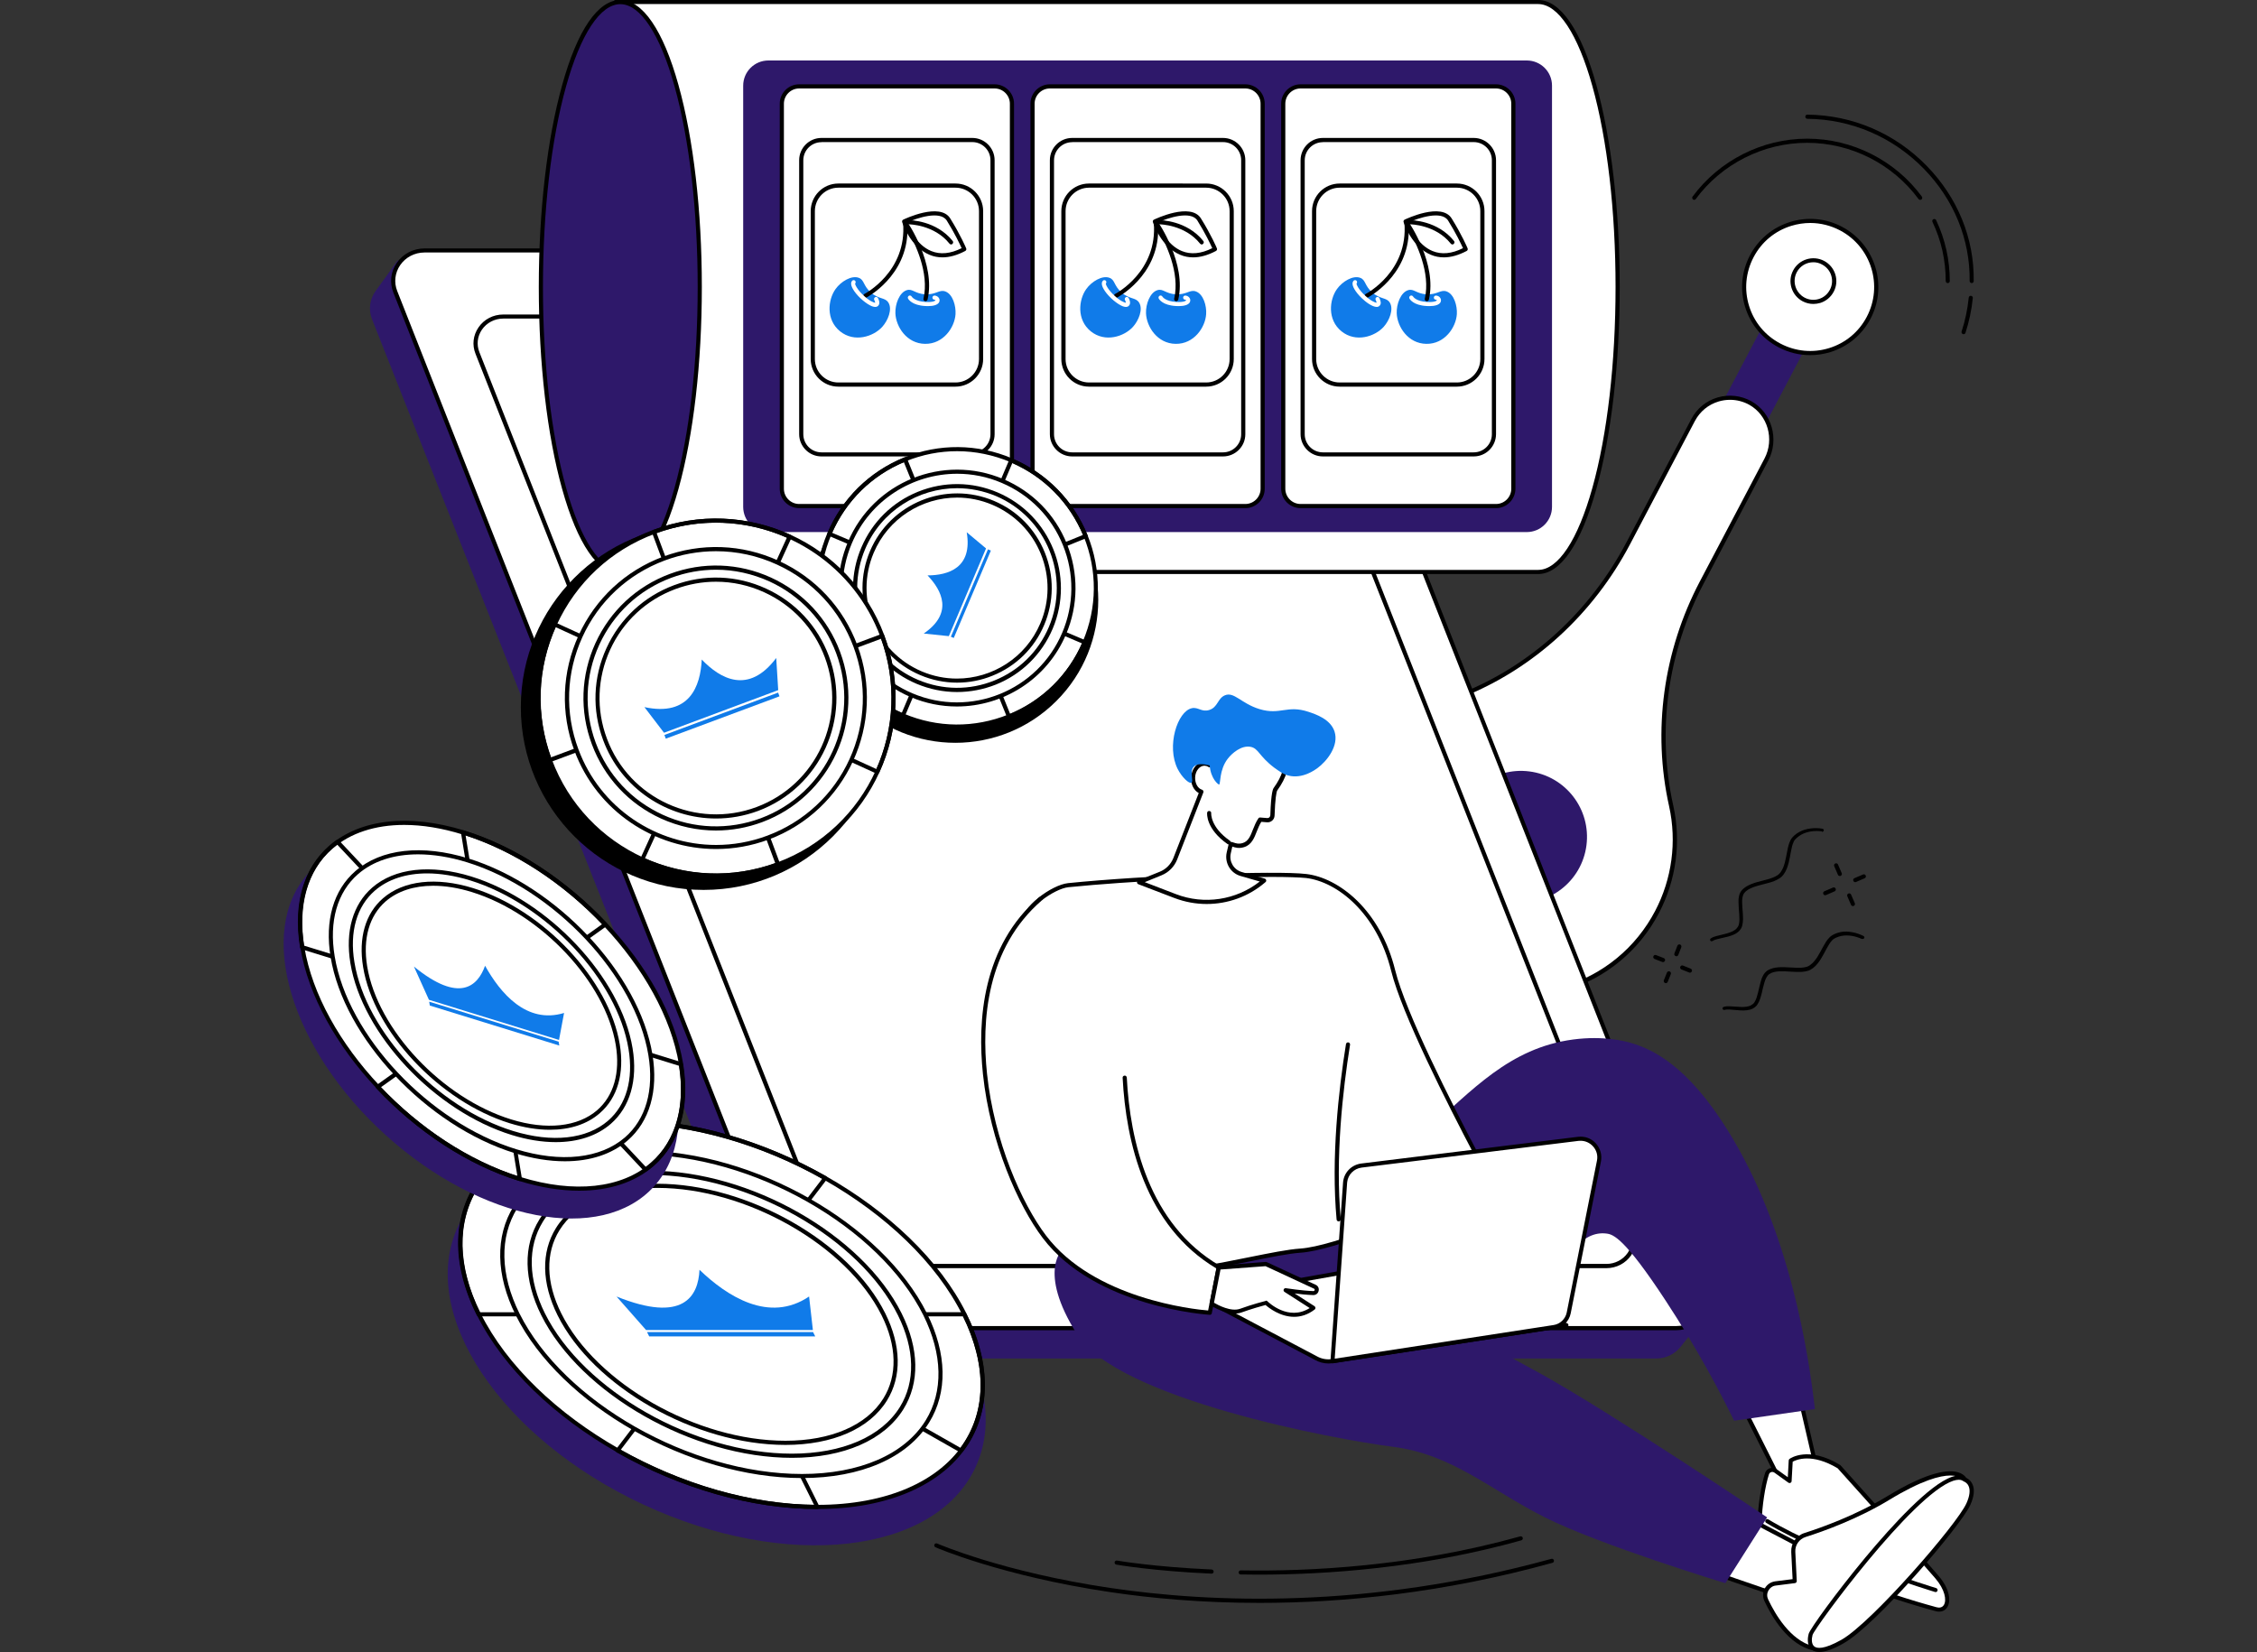<?xml version="1.0" encoding="utf-8"?>
<!-- Generator: Adobe Illustrator 24.2.3, SVG Export Plug-In . SVG Version: 6.00 Build 0)  -->
<svg version="1.1" xmlns="http://www.w3.org/2000/svg" xmlns:xlink="http://www.w3.org/1999/xlink" x="0px" y="0px"
	 viewBox="0 0 2500 1830" style="enable-background:new 0 0 2500 1830;" xml:space="preserve">
<rect x="0" y="0" width="2500" height="1830" fill="#333333" stroke="none"/>
<style type="text/css">
	.st0{fill:#2E186A;}
	.st1{fill:#FFFFFF;}
	.st2{fill:#107BE9;}
</style>
<g id="Background">
</g>
<g id="Illustration">
	<g id="Slot_machine_1_">
		<g>
			<g>
				
					<rect x="1916.5" y="320.7" transform="matrix(0.885 0.466 -0.466 0.885 426.246 -854.533)" class="st0" width="53.2" height="229.9"/>
			</g>
			<g>
				<g>
					
						<ellipse transform="matrix(0.707 -0.707 0.707 0.707 362.468 1510.938)" class="st1" cx="2005.1" cy="317.9" rx="73.1" ry="73.1"/>
				</g>
				<g>
					<path d="M2005,393.4c-12.1,0-24-2.9-35-8.7c-17.8-9.4-30.9-25.1-36.9-44.4c-6-19.2-4.1-39.7,5.3-57.5
						c9.4-17.8,25.1-30.9,44.4-36.9c19.2-6,39.7-4.1,57.5,5.3c36.8,19.4,51,65.1,31.6,101.9c-9.4,17.8-25.1,30.9-44.4,36.9
						C2020.1,392.3,2012.5,393.4,2005,393.4z M2005.2,247c-7.1,0-14.2,1.1-21.1,3.2c-18.1,5.6-32.9,17.9-41.7,34.7
						c-8.8,16.8-10.6,35.9-5,54s17.9,32.9,34.7,41.7c16.8,8.8,35.9,10.6,54,5c18.1-5.6,32.9-17.9,41.7-34.7
						c18.2-34.6,4.9-77.5-29.7-95.7C2027.8,249.8,2016.5,247,2005.2,247z"/>
				</g>
			</g>
			<g>
				<g>
					<path class="st1" d="M2029,322c-5.9,11.3-19.9,15.6-31.2,9.7c-11.3-5.9-15.6-19.9-9.7-31.2c5.9-11.3,19.9-15.6,31.2-9.7
						C2030.6,296.8,2034.9,310.8,2029,322z"/>
				</g>
				<g>
					<path d="M2008.6,336.7c-4.1,0-8.1-1-11.8-2.9c-6-3.2-10.4-8.5-12.4-14.9c-2-6.5-1.4-13.3,1.8-19.3
						c6.5-12.4,21.9-17.1,34.3-10.6c6,3.2,10.4,8.5,12.4,14.9c2,6.5,1.4,13.3-1.8,19.3c-3.2,6-8.5,10.4-14.9,12.4
						C2013.6,336.3,2011.1,336.7,2008.6,336.7z M2008.6,290.5c-7.5,0-14.7,4-18.4,11.1c-5.3,10.1-1.4,22.7,8.7,28.1
						c4.9,2.6,10.5,3.1,15.8,1.5c5.3-1.6,9.6-5.3,12.2-10.2c2.6-4.9,3.1-10.5,1.5-15.8c-1.6-5.3-5.3-9.6-10.2-12.2
						C2015.2,291.3,2011.9,290.5,2008.6,290.5z"/>
				</g>
			</g>
			<g>
				<g>
					<path class="st1" d="M1885,645.4l71.7-136.3c11.7-22.3,4.2-50.2-17.8-62.6c-22.7-12.8-51.4-4.2-63.5,18.7l-71.7,136.3
						c-40,76-104.9,136.7-184.7,168.6c-36.8,14.7-68.7,42.1-88.5,79.9c-43.5,82.9-12.1,186.6,70.2,231.3
						c84.6,46,190.1,13.8,234.8-71.1c19.8-37.6,24.3-79.2,15.7-117.6C1832.5,809,1845,721.3,1885,645.4z"/>
				</g>
				<g>
					<path d="M1682.8,1104.8c-28.7,0-57.2-7.2-83.2-21.3c-83.3-45.3-115.2-150.4-71.1-234.4c19.3-36.8,51.2-65.6,89.7-81
						c77.9-31.1,143-90.6,183.5-167.6l71.7-136.3c6.1-11.7,16.5-20.2,29.1-23.9c12.6-3.7,26-2.2,37.5,4.2
						c22.6,12.7,31,42.1,18.7,65.6L1887,646.5c-40,76.1-52,163.4-33.6,245.8c9,40.3,3.3,82.6-15.9,119.2
						c-21.9,41.7-58.8,72.1-103.9,85.8C1716.9,1102.3,1699.8,1104.8,1682.8,1104.8z M1916.3,442.9c-4.2,0-8.4,0.6-12.5,1.8
						c-11.5,3.4-20.8,11.1-26.4,21.6l-71.7,136.3c-41,77.9-107,138.2-185.8,169.7c-37.5,15-68.6,43-87.4,78.8
						c-42.9,81.8-11.8,184.1,69.2,228.2c40.3,21.9,86.7,26.7,130.5,13.4c43.9-13.3,79.8-43,101.1-83.5
						c18.7-35.6,24.2-76.8,15.5-116.1c-18.6-83.4-6.5-171.8,34-248.9l2,1.1l-2-1.1l71.7-136.3c11.2-21.3,3.6-48-16.9-59.5
						C1931.1,444.8,1923.8,442.9,1916.3,442.9z"/>
				</g>
			</g>
			<g>
				
					<ellipse transform="matrix(0.128 -0.992 0.992 0.128 549.151 2479.38)" class="st0" cx="1684.5" cy="927.4" rx="73.1" ry="73.1"/>
			</g>
		</g>
		<g>
			<g>
				<g>
					<path class="st0" d="M1834.2,1504.9H891.4c-14.4,0-27.2-8.6-32.4-21.7L412.1,353.7c-4.4-11.3-2.3-22.9,4.2-31.7
						c6.2-8.4,24-33.3,24-33.3l947,19.2c14.4,0,27.2,8.6,32.4,21.7l463.6,1135c0,0-14.7,18.7-21.9,27.5
						C1855.2,1499.8,1845.5,1504.9,1834.2,1504.9z"/>
				</g>
				<g>
					<g>
						<path class="st1" d="M1857.1,1471.3H914.3c-14.4,0-27.2-8.6-32.4-21.7L437.8,323.3c-8.7-22.1,8.1-45.8,32.4-45.8H1413
							c14.4,0,27.2,8.6,32.4,21.7l444.1,1126.3C1898.2,1447.5,1881.5,1471.3,1857.1,1471.3z"/>
					</g>
					<g>
						<path d="M1857.1,1473.5H914.3c-15.2,0-29.1-9.3-34.5-23.1L435.7,324.1c-4.3-11-3-23,3.7-32.8c6.9-10.1,18.4-16.1,30.8-16.1
							H1413c15.2,0,29.1,9.3,34.5,23.1l444.1,1126.3c4.3,11,3,23-3.7,32.8C1881.1,1467.5,1869.5,1473.5,1857.1,1473.5z M470.2,279.7
							c-10.9,0-21,5.3-27,14.1c-5.8,8.6-7,19-3.2,28.6l444.1,1126.3c4.8,12.1,16.9,20.2,30.3,20.2h942.8c10.9,0,21-5.3,27-14.1
							c5.8-8.6,7-19,3.2-28.6L1443.3,299.9c-4.8-12.1-16.9-20.2-30.3-20.2H470.2z"/>
					</g>
				</g>
				<g>
					<path d="M1779.4,1404.8H948.7c-13.5,0-25.8-8.3-30.7-20.5L526.7,391.9c-3.9-9.8-2.7-20.4,3.3-29.2c6.1-9,16.3-14.3,27.4-14.3
						h830.7c13.5,0,25.8,8.3,30.7,20.5l391.3,992.4c3.9,9.8,2.7,20.4-3.3,29.2C1800.7,1399.4,1790.5,1404.8,1779.4,1404.8z
						 M557.4,352.9c-9.5,0-18.3,4.6-23.6,12.3c-5.1,7.5-6.1,16.6-2.8,24.9l391.3,992.4c4.2,10.5,14.8,17.6,26.4,17.6h830.7
						c9.5,0,18.3-4.6,23.6-12.3c5.1-7.5,6.1-16.6,2.8-24.9l-391.3-992.4c-4.2-10.5-14.8-17.6-26.4-17.6H557.4z"/>
				</g>
			</g>
		</g>
		<g>
			<g>
				<g>
					<g>
						<g>
							<polygon class="st1" points="1991.6,1538.7 2019.7,1659.9 1984.9,1666.5 1924.4,1546 							"/>
						</g>
						<g>
							<path d="M1984.9,1668.8c-0.9,0-1.6-0.5-2-1.3l-60.6-120.5c-0.3-0.7-0.3-1.5,0-2.1c0.4-0.7,1-1.1,1.8-1.2l67.2-7.3
								c1.1-0.1,2.2,0.6,2.5,1.8l28.1,121.2c0.1,0.6,0,1.2-0.3,1.8c-0.3,0.5-0.9,0.9-1.5,1l-34.8,6.6
								C1985.2,1668.8,1985.1,1668.8,1984.9,1668.8z M1927.9,1547.9l58.3,116l30.8-5.8l-27.1-116.9L1927.9,1547.9z"/>
						</g>
					</g>
					<g>
						<g>
							<path class="st1" d="M2144.4,1782.5c-44.5-12.1-130-39.8-187.7-76.6c-6.7-4.3-7.9-12-7.7-19.9c0.4-18.2,4-40.5,8.2-53.5
								c1.3-4,6.1-5.5,9.5-3.1l15.6,11.2l1.3-22.7c0,0,19.1-14,53.5,6.8c0,0,69.5,77.1,108.3,122.1
								C2163,1767.2,2158.4,1786.3,2144.4,1782.5z"/>
						</g>
						<g>
							<path d="M2147.8,1785.3c-1.3,0-2.6-0.2-4-0.6c-57.1-15.5-136.5-43.8-188.3-76.8c-8.2-5.2-8.9-15-8.7-21.9
								c0.4-17.8,3.9-40.6,8.3-54.2c0.8-2.6,2.8-4.6,5.4-5.4c2.6-0.9,5.4-0.4,7.6,1.2l12.2,8.8l1-18.6c0-0.7,0.4-1.3,0.9-1.7
								c0.8-0.6,20.8-14.7,56,6.7c0.2,0.1,0.4,0.3,0.5,0.4c0.7,0.8,69.9,77.6,108.3,122.1c12.8,14.8,14.2,28.3,9.9,35.1
								C2154.9,1783.6,2151.7,1785.3,2147.8,1785.3z M1963.1,1630.5c-0.4,0-0.8,0.1-1.2,0.2c-1.2,0.4-2.1,1.3-2.5,2.5
								c-4.3,13.2-7.6,35.4-8.1,52.9c-0.2,9.4,1.8,14.9,6.6,18c51.4,32.8,130.3,60.9,187.1,76.3c2.6,0.7,6,0.8,8.1-2.4
								c3.4-5.4,1.2-17.3-9.5-29.7c-37.3-43.2-103.6-116.9-108.1-121.8c-28.5-17.1-45.8-9.5-49.8-7.3l-1.2,21.5
								c0,0.8-0.5,1.6-1.3,1.9c-0.7,0.4-1.6,0.3-2.3-0.2l-15.6-11.2C1964.6,1630.8,1963.9,1630.5,1963.1,1630.5z"/>
						</g>
					</g>
					<g>
						<path d="M2144,1763.6c-0.2,0-0.4,0-0.7-0.1c-1.2-0.4-120.2-36.4-186.9-76.5c-1.1-0.7-1.4-2.1-0.8-3.1c0.7-1.1,2.1-1.4,3.1-0.8
							c66.3,39.9,184.7,75.7,185.9,76.1c1.2,0.4,1.9,1.6,1.5,2.8C2145.9,1763,2145,1763.6,2144,1763.6z"/>
					</g>
					<g>
						<path class="st0" d="M2010.3,1560.9c-29.8,4.3-59.7,8.6-89.5,12.9c-16.6-34-41.3-80.4-75.8-133
							c-45.5-69.4-58.1-73.4-65.4-74.3c-55.7-7.4-74.6,125.5-166.8,157.4c-97,33.6-240.8-56.9-238.6-122.5
							c1.5-46.9,76.1-35.7,206.1-149.3c50.1-43.8,91.4-91.2,162.3-100.6c33.6-4.4,57.2,1.8,63.9,3.8c24.2,7,62.7,25.3,107.1,96.6
							C1982.6,1362.4,2003.4,1500.2,2010.3,1560.9z"/>
					</g>
				</g>
				<g>
					<g>
						<path class="st1" d="M1934.2,1681l91.4,47.9l-32.5,45.9c0,0-67.6-22.3-102.1-35.2L1934.2,1681z"/>
					</g>
					<g>
						<path d="M1993.1,1777.1c-0.2,0-0.5,0-0.7-0.1c-0.7-0.2-68-22.5-102.2-35.2c-0.7-0.3-1.2-0.8-1.4-1.5c-0.2-0.7-0.1-1.4,0.4-2
							l43.3-58.7c0.7-0.9,1.9-1.2,2.9-0.7l91.4,47.9c0.6,0.3,1,0.8,1.2,1.5c0.2,0.6,0,1.3-0.4,1.9l-32.5,45.9
							C1994.5,1776.8,1993.8,1777.1,1993.1,1777.1z M1894.6,1738.6c31.8,11.7,87.5,30.2,97.6,33.5l30-42.4l-87.4-45.8L1894.6,1738.6
							z"/>
					</g>
				</g>
				<g>
					<g>
						<path class="st1" d="M2176.2,1639c0,0-9.9-25-84.9,20.6c-34.5,21-72.3,34.5-92,40.8c-8.1,2.6-13.4,10.3-13,18.7l1.6,32.3
							l-21.3,2.7c-8.8,1.1-14,10.5-10.2,18.6c6.9,14.7,24.6,47.1,52.5,53.4L2176.2,1639z"/>
					</g>
					<g>
						<path d="M2008.9,1828.4c-0.2,0-0.3,0-0.5-0.1c-27.5-6.3-45.7-36.9-54-54.7c-2.1-4.5-2-9.6,0.4-14c2.4-4.4,6.6-7.2,11.6-7.9
							l19.2-2.4l-1.5-30.1c-0.5-9.5,5.5-18.1,14.6-21c19.4-6.2,57.1-19.7,91.5-40.6c46.5-28.3,68.9-30,79.5-26.4
							c6.7,2.3,8.5,6.4,8.7,6.9c0.3,0.8,0.2,1.7-0.4,2.4l-167.3,187.1C2010.2,1828.1,2009.5,1828.4,2008.9,1828.4z M2160.3,1634.5
							c-11.1,0-31.5,5-67.8,27.1c-34.8,21.1-72.9,34.8-92.5,41c-7.1,2.3-11.8,9-11.4,16.4l1.6,32.3c0.1,1.2-0.8,2.2-2,2.4l-21.3,2.7
							c-3.5,0.4-6.4,2.5-8.1,5.5c-1.7,3.1-1.8,6.6-0.3,9.8c7.9,16.7,24.7,45.3,49.6,51.8l165.2-184.8c-0.8-1-2.5-2.4-5.5-3.3
							C2166,1634.9,2163.6,1634.5,2160.3,1634.5z"/>
					</g>
				</g>
				<g>
					<g>
						<path class="st1" d="M2176.2,1639c0,0,14.3,4.3,4.2,27.1c-10.1,22.8-104.5,132.5-139.3,152.2c-36,20.5-38.2,2.5-35.5-7.9
							C2008.3,1800.1,2145.6,1615.5,2176.2,1639z"/>
					</g>
					<g>
						<path d="M2015.2,1830c-3.3,0-6.1-0.8-8.2-2.5c-6.4-4.9-4.4-14.7-3.6-17.6c1.4-5.3,30.1-45.3,62.9-84.7
							c30-36,71-80.7,95.7-89.2c6.4-2.2,11.6-1.9,15.4,0.9c1.3,0.5,5.2,2.4,7.4,7.2c2.7,5.8,1.9,13.5-2.3,22.9
							c-9.9,22.4-103.6,132.5-140.3,153.3C2030.9,1826.8,2021.8,1830,2015.2,1830z M2169.6,1639.2c-1.7,0-3.7,0.4-6,1.1
							c-45,14.9-153.7,162.9-155.9,170.8c-1.2,4.5-1.3,10.3,2,12.8c2.7,2.1,10.1,3.8,30.1-7.5c33.4-19,127.9-127.6,138.4-151.2
							c3.6-8,4.4-14.7,2.3-19.1c-1.7-3.8-5-4.9-5-4.9c-0.3-0.1-0.5-0.2-0.7-0.4C2173.4,1639.8,2171.7,1639.2,2169.6,1639.2z"/>
					</g>
				</g>
				<g>
					<path class="st0" d="M1407.9,1364.4c6.4,3.3,215.3,111.1,297.2,156.5c81.8,45.3,252.3,160,252.3,160l-46.3,72.9
						c0,0-139-42.3-199.8-72.9c-60.7-30.6-102.8-69.9-168.2-78.2c-65.4-8.3-304.9-53.1-350-124.5c-45.1-71.4-15.3-95.1-15.3-95.1
						L1407.9,1364.4z"/>
				</g>
			</g>
			<g>
				<g>
					<g>
						<path class="st1" d="M1619.8,1321.9c16.7-7.5,23.6-27.5,15.1-43.6c-26.9-51.1-79.8-155.2-91.7-202.9
							c-16.1-64.7-59.6-100.5-96.4-104.8c-32.5-3.9-175.8,1.3-263.6,10.1c-16.7,1.7-50.3,25.6-49.6,42.4
							c3.8,84.4,37.9,316.5,65.5,362.5c33.5,55.9,187.8,3.7,241.3,0C1479,1382.8,1571.4,1343.5,1619.8,1321.9z"/>
					</g>
					<g>
						<path d="M1267.9,1413.4c-32,0-58.6-6.7-70.7-26.8c-27.7-46.1-62-277.9-65.8-363.5c-0.8-18.1,33.5-42.9,51.6-44.8
							c84.7-8.6,230.3-14.2,264.1-10.1c35.7,4.3,81.7,39.4,98.3,106.6c11.6,46.8,62.3,146.9,91.5,202.4c4.4,8.4,5.1,18,2,26.9
							c-3.1,9-9.6,16-18.2,19.9c-50.7,22.7-141.5,61.1-180.1,63.7c-13.3,0.9-32.9,4.9-55.7,9.5
							C1348.4,1404.5,1304.6,1413.4,1267.9,1413.4z M1408.8,971.4c-56.5,0-155.7,4.4-225.3,11.4c-15.8,1.6-48.2,24.6-47.5,40
							c3.8,85.3,37.8,315.8,65.1,361.4c24.3,40.4,115.9,21.9,182.9,8.4c22.9-4.6,42.7-8.6,56.3-9.5c37.9-2.6,128.1-40.8,178.6-63.4
							c7.5-3.3,13.1-9.5,15.8-17.2c2.7-7.7,2.1-16-1.8-23.3c-29.3-55.7-80.2-156.2-91.9-203.5c-16.1-65-60.3-99.1-94.4-103.1
							C1439.3,971.9,1426,971.4,1408.8,971.4z M1619.8,1321.9L1619.8,1321.9L1619.8,1321.9z"/>
					</g>
				</g>
				<g>
					<path d="M1482.8,1353c-1.2,0-2.2-0.9-2.3-2.1c-6.2-68.5,2.2-143.4,10.4-194.3c0.2-1.2,1.4-2.1,2.6-1.9c1.2,0.2,2.1,1.4,1.9,2.6
						c-8.1,50.6-16.5,125.2-10.3,193.2c0.1,1.3-0.8,2.4-2.1,2.5C1482.9,1353,1482.9,1353,1482.8,1353z"/>
				</g>
			</g>
			<g>
				<g>
					<g>
						<path class="st1" d="M1734.8,1467.9l-259,39.9c-6.3,1-12.8-0.2-18.3-3.3l-102-53.9c-3-1.7,0.1-17.5,3.5-18.1l188.4-33.6
							L1734.8,1467.9z"/>
					</g>
					<g>
						<path d="M1471.6,1510.4c-5.3,0-10.5-1.4-15.1-4l-101.9-53.8c-2.9-1.6-2.7-6.9-2-11.1c0.5-3.2,2.2-10.6,6.2-11.3l188.4-33.6
							c0.4-0.1,0.8,0,1.2,0.1l187.4,69.1c1,0.4,1.6,1.3,1.5,2.4c-0.1,1-0.9,1.9-1.9,2l-259,39.9
							C1474.7,1510.3,1473.1,1510.4,1471.6,1510.4z M1356.9,1448.7l101.7,53.7c5.1,2.9,11.1,4,16.9,3.1l250.2-38.5l-178.5-65.8
							l-187.6,33.5C1357.8,1436.3,1355.8,1446.4,1356.9,1448.7z"/>
					</g>
				</g>
				<g>
					<g>
						<path class="st1" d="M1475.9,1507.8l14-198.3c1-9.6,8.5-17.2,18-18.3l240.3-29.6c14-1.7,25.6,10.7,22.8,24.6l-33.5,168.3
							c-1.6,8.1-8.2,14.4-16.3,15.6L1475.9,1507.8z"/>
					</g>
					<g>
						<path d="M1475.9,1510.1c-0.6,0-1.1-0.2-1.5-0.6c-0.5-0.5-0.8-1.1-0.7-1.8l14-198.3c1.1-10.8,9.4-19.1,20-20.5l240.3-29.6
							c7.4-0.9,14.6,1.7,19.6,7.2s7.1,12.8,5.7,20.1l-33.5,168.3c-1.8,9-9.1,16.1-18.2,17.5l-245.3,37.8
							C1476.1,1510.1,1476,1510.1,1475.9,1510.1z M1750.8,1263.7c-0.8,0-1.5,0-2.3,0.1l-240.3,29.6c-8.5,1.1-15.1,7.8-16,16.3
							l-13.8,195.4l242.5-37.3c7.2-1.1,13-6.7,14.5-13.8l33.5-168.3c1.2-5.9-0.5-11.7-4.6-16.1
							C1760.7,1265.8,1755.9,1263.7,1750.8,1263.7z"/>
					</g>
				</g>
			</g>
			<g>
				<g>
					<g>
						<g>
							<path class="st1" d="M1301.8,951.4l29-74.3c-5.5-1.8-9.5-8.2-9.2-15.8c0.3-8.7,6.2-15.6,13-15.3c1.9,0.1,3.7,0.7,5.3,1.8
								c10.7-29.8,32.2-40.1,52.2-33.4c20.3,6.9,47.9,22,20.8,59.7c-2.3,3.2-3.1,20.1-3.4,29.1c-0.1,3.2-2.8,5.5-6,5.3l-7.6-0.6
								c-7.2,10-7.2,24.9-18.8,28.3c-7.1,2.1-11.3-1.1-13.8-1.2l-2.3,9.8c-2.4,10.2,3.7,20.6,13.8,23.5l25.4,7.3l-0.7,0.6
								c-27.1,23-64.6,29.3-97.8,16.6l-40-15.3l24-9.7C1293.1,964.7,1298.9,958.8,1301.8,951.4z"/>
						</g>
						<g>
							<path d="M1336.6,1001.4c-12,0-24.1-2.2-35.7-6.6l-40-15.3c-0.9-0.3-1.5-1.2-1.5-2.1c0-0.9,0.6-1.8,1.4-2.1l24-9.7
								c6.7-2.7,12.1-8.2,14.8-14.9l28.2-72.2c-5.4-2.9-8.8-9.6-8.5-17.1c0.4-10,7.2-17.9,15.4-17.5c1.4,0.1,2.7,0.3,4,0.8
								c10.7-27.2,31.7-39.9,54.2-32.3c18.2,6.2,28.8,14.5,32.4,25.5c3.4,10.6-0.1,23.3-10.5,37.7c-1,1.4-2.4,9.6-3,27.9
								c-0.1,2.1-1,4.1-2.6,5.5c-1.6,1.4-3.7,2.1-5.8,1.9l-6.3-0.5c-2,3.2-3.5,6.9-4.9,10.4c-2.9,7.5-5.9,15.2-14.4,17.7
								c-5.7,1.7-9.8,0.3-12.6-0.6c-0.1,0-0.1,0-0.2-0.1l-1.7,7.5c-2.1,9.1,3.3,18.2,12.2,20.7l25.4,7.3c0.8,0.2,1.4,0.9,1.6,1.7
								c0.2,0.8-0.1,1.7-0.8,2.2l-0.7,0.6C1382.8,993.3,1359.9,1001.4,1336.6,1001.4z M1268,977.2l34.6,13.3
								c31.3,12,66.6,6.6,92.8-14l-21.2-6.1c-11.3-3.2-18-14.7-15.4-26.2l2.3-9.8c0.2-1.1,1.2-1.8,2.3-1.8c1,0,2.1,0.4,3.2,0.8
								c2.4,0.8,5.5,1.8,9.8,0.5c6.3-1.8,8.7-7.9,11.4-14.9c1.7-4.2,3.4-8.6,6.1-12.5c0.5-0.7,1.2-1,2.1-0.9l7.6,0.6
								c0.9,0.1,1.8-0.2,2.4-0.8c0.7-0.6,1-1.4,1.1-2.3c0.8-26.2,3.1-29.4,3.8-30.4c9.5-13.2,12.8-24.5,9.8-33.6
								c-3.1-9.5-12.7-16.9-29.5-22.6c-20.5-6.9-39.9,5.6-49.3,32c-0.2,0.7-0.8,1.2-1.4,1.4c-0.7,0.2-1.4,0.1-2-0.3
								c-1.3-0.9-2.7-1.3-4.1-1.4c-5.5-0.2-10.4,5.7-10.6,13.1c-0.2,6.4,2.9,12.1,7.6,13.5c0.6,0.2,1.1,0.6,1.4,1.2
								c0.3,0.6,0.3,1.2,0.1,1.8l-29,74.3c-3.1,7.9-9.4,14.3-17.3,17.5L1268,977.2z M1301.8,951.4L1301.8,951.4L1301.8,951.4z"/>
						</g>
					</g>
					<g>
						<path class="st2" d="M1427.1,859.1c15.5,4.1,29.6-6.4,31.9-8c11-8,24.3-25.2,19.2-40.8c-4.5-13.7-20.8-19.1-28.9-21.8
							c-23.8-7.9-31,4-54.2-3c-20.6-6.3-28.1-19.7-38.5-15.2c-8,3.5-7.6,13.2-17.2,16.2c-8.3,2.6-12.2-3.5-19.2-2
							c-16.1,3.4-28.4,42.2-15.7,67.4c4.7,9.2,12.6,16.5,15.2,15.2c2.8-1.4-2.4-12.3,2.5-17.7c3.6-3.9,10.9-3.2,17.7-1.5
							c1.3,15.1,9.6,21.2,10.4,21.2c1.9,0-0.1-16.1,9.7-28.7c4.8-6.2,15.1-15,25.2-13.1c8.9,1.7,9.2,10.2,26.1,23
							C1417.8,854.9,1421.4,857.7,1427.1,859.1z"/>
					</g>
				</g>
				<g>
					<path d="M1361,935.4c-0.5,0-0.9-0.1-1.3-0.4c-24.1-16.8-22.7-33.9-22.6-34.6c0.1-1.3,1.2-2.2,2.5-2c1.3,0.1,2.2,1.2,2,2.5
						c0,0.2-1,15.3,20.7,30.4c1,0.7,1.3,2.1,0.6,3.2C1362.4,935.1,1361.7,935.4,1361,935.4z"/>
				</g>
			</g>
			<g>
				<g>
					<path class="st1" d="M1349.9,1404.1l-9.8,50.2c0,0-124.9-7.1-183.3-84.2c-58.4-77.1-115.5-278.5-4.2-374.5l95.4,125.3
						C1248,1120.8,1218.7,1327.5,1349.9,1404.1z"/>
				</g>
				<g>
					<path d="M1340.1,1456.5c0,0-0.1,0-0.1,0c-1.3-0.1-126.6-8-185-85.1c-27.2-35.9-58.2-105.8-66.2-181.3
						c-6.3-59.6-0.7-142,62.3-196.2c1-0.8,2.4-0.7,3.2,0.2c0.8,1,0.7,2.4-0.2,3.2c-61.5,53-67,133.8-60.8,192.3
						c7.9,74.6,38.5,143.7,65.3,179c53.1,70.1,163.4,81.8,179.6,83.1l9.1-46.6c-79.1-47.1-100.1-140.7-103.8-211.2
						c-0.1-1.3,0.9-2.3,2.2-2.4c1.2-0.1,2.3,0.9,2.4,2.2c3.6,69.7,24.4,162.5,102.9,208.3c0.8,0.5,1.3,1.5,1.1,2.4l-9.8,50.2
						C1342.1,1455.8,1341.2,1456.5,1340.1,1456.5z"/>
				</g>
				<g>
					<g>
						<path class="st1" d="M1456.3,1425.3l-54.2-25.1l-52.2,3.9l-7.8,40c0,0,19.1,12.5,32.2,7.7c13.1-4.8,28.1-8.7,28.1-8.7
							s26,25.7,52.5,5.8l-30.8-19.7c0,0,17.7,2.8,30.6,3.2C1458.7,1432.5,1460,1427,1456.3,1425.3z"/>
					</g>
					<g>
						<path d="M1433.5,1458.7c-15.6,0-28.2-10-31.7-13.1c-3.8,1-15.9,4.4-26.7,8.3c-14,5.1-33.4-7.4-34.2-7.9
							c-0.8-0.5-1.2-1.4-1-2.4l7.8-40c0.2-1,1-1.8,2.1-1.8l52.2-3.9c0.4,0,0.8,0,1.1,0.2l54.2,25.1c2.7,1.2,4,4,3.3,6.8
							c-0.7,2.9-3.1,4.7-6.1,4.6c-6.6-0.2-14.4-1-20.5-1.8l22,14.1c0.6,0.4,1,1.1,1.1,1.8c0,0.7-0.3,1.5-0.9,1.9
							C1448.4,1456.6,1440.6,1458.7,1433.5,1458.7z M1402.3,1440.8c0.6,0,1.2,0.2,1.6,0.7c1,1,23.2,22.4,46.8,7.5l-27.9-17.9
							c-0.9-0.6-1.3-1.7-0.9-2.7c0.4-1,1.4-1.6,2.5-1.4c0.2,0,17.7,2.8,30.3,3.2c1.1,0,1.4-0.8,1.5-1.1c0.1-0.3,0.2-1.2-0.8-1.6
							l-53.6-24.9l-49.9,3.7l-7.2,36.8c4.4,2.6,18.8,10.3,28.9,6.7c13.1-4.8,28.1-8.7,28.3-8.7
							C1401.9,1440.9,1402.1,1440.8,1402.3,1440.8z"/>
					</g>
				</g>
			</g>
		</g>
		<g>
			<g>
				<g>
					<path class="st1" d="M1703.8,2.3H682v631.3h1021.8c48.6,0,88-141.3,88-315.6S1752.4,2.3,1703.8,2.3z"/>
				</g>
				<g>
					<path d="M1703.8,635.9H682c-1.3,0-2.3-1-2.3-2.3V2.3c0-1.3,1-2.3,2.3-2.3h1021.8c24.6,0,47.5,33.4,64.4,94.1
						c16.7,59.8,25.9,139.3,25.9,223.8c0,84.5-9.2,164-25.9,223.8C1751.3,602.4,1728.5,635.9,1703.8,635.9z M684.3,631.3h1019.5
						c22.1,0,43.9-33.1,60-90.8c16.6-59.4,25.7-138.5,25.7-222.6c0-84.1-9.1-163.2-25.7-222.6c-16.1-57.7-38-90.8-60-90.8H684.3
						V631.3z"/>
				</g>
			</g>
			<g>
				<path class="st0" d="M1691.2,67H851.1c-15.4,0-27.9,12.5-27.9,27.9v466.6c0,15.4,12.5,27.9,27.9,27.9h840.1
					c15.4,0,27.9-12.5,27.9-27.9V94.8C1719.1,79.5,1706.6,67,1691.2,67z"/>
			</g>
			<g>
				<g>
					<g>
						<path class="st1" d="M1101.7,95.7H885.2c-10.6,0-19.2,8.6-19.2,19.2v426.5c0,10.6,8.6,19.2,19.2,19.2h216.5
							c10.6,0,19.2-8.6,19.2-19.2V114.9C1120.9,104.3,1112.3,95.7,1101.7,95.7z"/>
					</g>
					<g>
						<path d="M1101.7,562.9H885.2c-11.8,0-21.5-9.6-21.5-21.5V114.9c0-11.8,9.6-21.5,21.5-21.5h216.5c11.8,0,21.5,9.6,21.5,21.5
							v426.5C1123.2,553.3,1113.6,562.9,1101.7,562.9z M885.2,98c-9.3,0-16.9,7.6-16.9,16.9v426.5c0,9.3,7.6,16.9,16.9,16.9h216.5
							c9.3,0,16.9-7.6,16.9-16.9V114.9c0-9.3-7.6-16.9-16.9-16.9H885.2z"/>
					</g>
				</g>
				<g>
					<path d="M1077,505.6H909.9c-13.6,0-24.7-11.1-24.7-24.7V177.5c0-13.6,11.1-24.7,24.7-24.7H1077c13.6,0,24.7,11.1,24.7,24.7V481
						C1101.7,494.6,1090.6,505.6,1077,505.6z M909.9,157.5c-11.1,0-20.1,9-20.1,20.1V481c0,11.1,9,20.1,20.1,20.1H1077
						c11.1,0,20.1-9,20.1-20.1V177.5c0-11.1-9-20.1-20.1-20.1H909.9z"/>
				</g>
				<g>
					<g>
						<path class="st1" d="M1058.4,205.6H928.6c-15.6,0-28.3,12.7-28.3,28.3v163.8c0,15.6,12.7,28.3,28.3,28.3h129.8
							c15.6,0,28.3-12.7,28.3-28.3V233.9C1086.7,218.3,1074,205.6,1058.4,205.6z"/>
					</g>
					<g>
						<path d="M1058.4,428.3H928.6c-16.9,0-30.6-13.7-30.6-30.6V233.9c0-16.9,13.7-30.6,30.6-30.6h129.8c16.9,0,30.6,13.7,30.6,30.6
							v163.8C1089,414.6,1075.2,428.3,1058.4,428.3z M928.6,207.9c-14.4,0-26,11.7-26,26v163.8c0,14.4,11.7,26,26,26h129.8
							c14.4,0,26-11.7,26-26V233.9c0-14.4-11.7-26-26-26H928.6z"/>
					</g>
				</g>
				<g>
					<g>
						<path d="M1043.9,285.1c-4.9,0-9.7-0.9-14.2-2.8c-21.5-8.8-30-35.1-30.4-36.3c-0.3-1.1,0.2-2.3,1.2-2.7
							c1.7-0.8,40.7-19.4,52-1.4c11.2,17.9,17.7,33,17.7,33.2c0.5,1.1,0,2.3-1,2.9C1060.3,282.7,1051.8,285.1,1043.9,285.1z
							 M1004.4,246.6c2.3,6,10.7,24.8,27.1,31.5c10,4.1,21.3,3,33.7-3.2c-2.1-4.6-7.8-16.7-16.5-30.6
							C1041.4,232.9,1015.8,241.4,1004.4,246.6z"/>
					</g>
					<g>
						<path class="st2" d="M977.3,362c-9.8,10.9-31,17.8-46.8,5c-15.8-12.8-13.5-34.9-5-46.8c5.9-8.3,17.8-15.6,25.9-12.4
							c6.1,2.4,4.6,8.6,13.1,16.1c9.1,8,15.9,5.3,19.6,11.4C988.6,342.6,983.6,355,977.3,362z"/>
					</g>
					<g>
						<path class="st2" d="M1058.4,348.1c-1,14.6-13.4,33.1-33.8,32.8c-20.4-0.3-32.2-19.1-32.8-33.8c-0.4-10.2,4.4-23.2,12.7-25.7
							c6.3-1.9,8.9,3.9,20.2,4.6c12.1,0.7,15.8-5.7,22.5-3.1C1055.3,325.9,1059,338.7,1058.4,348.1z"/>
					</g>
					<g>
						<path d="M1025.1,333.7c-0.2,0-0.3,0-0.5-0.1c-1.2-0.3-2-1.5-1.7-2.7c6.7-28.8-9.5-61.7-17.7-76c-0.5,51.3-45.1,74.5-45.6,74.8
							c-1.1,0.6-2.5,0.1-3.1-1c-0.6-1.1-0.1-2.5,1-3.1c0.5-0.2,47.4-24.8,42.8-79c-0.1-1,0.5-2,1.5-2.3c1-0.4,2.1,0,2.7,0.8
							c1.3,1.9,32.2,47.1,22.9,86.9C1027.1,332.9,1026.1,333.7,1025.1,333.7z"/>
					</g>
					<g>
						<path class="st1" d="M1027.8,339.1c-0.9,0-1.9,0-2.9-0.1c-14.8-0.8-18.7-7.5-19.1-8.3c-0.6-1.1-0.1-2.5,1-3.1
							c1.1-0.6,2.5-0.1,3.1,1c0.1,0.2,3.2,5.2,15.3,5.9c8.5,0.5,10.9-1.4,11-1.9c0-0.1-0.5-0.6-1.2-0.6c-1.3-0.1-2.2-1.1-2.2-2.4
							c0.1-1.3,1.2-2.2,2.4-2.2c2.1,0.1,4.1,1.3,5,3.1c0.8,1.5,0.7,3.2-0.2,4.7C1038.3,337.7,1034.2,339.1,1027.8,339.1z"/>
					</g>
					<g>
						<path class="st1" d="M969.5,340c-1.4,0-3.3-0.4-5.7-1.7c-3.3-1.7-7.1-4.5-10.7-7.9c-3.6-3.4-6.6-7.1-8.4-10.3
							c-2.9-5.1-2-7.8-0.8-9.1c0.9-0.9,2.3-0.9,3.2-0.1c0.9,0.9,0.9,2.3,0.1,3.2c-0.2,0.9,1.9,6.2,9,12.9c6.6,6.3,11.7,8.4,13.2,8.3
							c0-0.4-0.2-1.3-1-3c-0.6-1.1-0.1-2.5,1-3.1c1.1-0.6,2.5-0.1,3.1,1c2.4,4.7,1.5,7.1,0.4,8.3C972.3,339.3,971.2,340,969.5,340z"
							/>
					</g>
					<g>
						<path d="M1053.5,270.8c-0.7,0-1.3-0.3-1.8-0.9c-16.8-21.1-44.6-21.4-44.8-21.4c-1.3,0-2.3-1-2.3-2.3c0-1.3,1-2.3,2.3-2.3
							c1.2,0,30.2,0.3,48.4,23.1c0.8,1,0.6,2.4-0.4,3.2C1054.5,270.7,1054,270.8,1053.5,270.8z"/>
					</g>
				</g>
				<g>
					<g>
						<path class="st1" d="M1379.4,95.7h-216.5c-10.6,0-19.2,8.6-19.2,19.2v426.5c0,10.6,8.6,19.2,19.2,19.2h216.5
							c10.6,0,19.2-8.6,19.2-19.2V114.9C1398.6,104.3,1390,95.7,1379.4,95.7z"/>
					</g>
					<g>
						<path d="M1379.4,562.9h-216.5c-11.8,0-21.5-9.6-21.5-21.5V114.9c0-11.8,9.6-21.5,21.5-21.5h216.5c11.8,0,21.5,9.6,21.5,21.5
							v426.5C1400.9,553.3,1391.2,562.9,1379.4,562.9z M1162.9,98c-9.3,0-16.9,7.6-16.9,16.9v426.5c0,9.3,7.6,16.9,16.9,16.9h216.5
							c9.3,0,16.9-7.6,16.9-16.9V114.9c0-9.3-7.6-16.9-16.9-16.9H1162.9z"/>
					</g>
				</g>
				<g>
					<path d="M1354.7,505.6h-167.1c-13.6,0-24.7-11.1-24.7-24.7V177.5c0-13.6,11.1-24.7,24.7-24.7h167.1c13.6,0,24.7,11.1,24.7,24.7
						V481C1379.4,494.6,1368.3,505.6,1354.7,505.6z M1187.6,157.5c-11.1,0-20.1,9-20.1,20.1V481c0,11.1,9,20.1,20.1,20.1h167.1
						c11.1,0,20.1-9,20.1-20.1V177.5c0-11.1-9-20.1-20.1-20.1H1187.6z"/>
				</g>
				<g>
					<g>
						<path class="st1" d="M1336,205.6h-129.8c-15.6,0-28.3,12.7-28.3,28.3v163.8c0,15.6,12.7,28.3,28.3,28.3H1336
							c15.6,0,28.3-12.7,28.3-28.3V233.9C1364.4,218.3,1351.7,205.6,1336,205.6z"/>
					</g>
					<g>
						<path d="M1336,428.3h-129.8c-16.9,0-30.6-13.7-30.6-30.6V233.9c0-16.9,13.7-30.6,30.6-30.6H1336c16.9,0,30.6,13.7,30.6,30.6
							v163.8C1366.6,414.6,1352.9,428.3,1336,428.3z M1206.3,207.9c-14.4,0-26,11.7-26,26v163.8c0,14.4,11.7,26,26,26H1336
							c14.4,0,26-11.7,26-26V233.9c0-14.4-11.7-26-26-26H1206.3z"/>
					</g>
				</g>
				<g>
					<g>
						<path d="M1321.6,285.1c-4.9,0-9.7-0.9-14.2-2.8c-21.5-8.8-30-35.1-30.4-36.3c-0.3-1.1,0.2-2.3,1.2-2.7
							c1.7-0.8,40.7-19.4,52-1.4c11.2,17.9,17.7,33,17.7,33.2c0.5,1.1,0,2.3-1,2.9C1338,282.7,1329.5,285.1,1321.6,285.1z
							 M1282,246.6c2.3,6,10.7,24.8,27.1,31.5c10,4.1,21.3,3,33.7-3.2c-2.1-4.6-7.8-16.7-16.5-30.6
							C1319.1,232.9,1293.5,241.4,1282,246.6z"/>
					</g>
					<g>
						<path class="st2" d="M1255,362c-9.8,10.9-31,17.8-46.8,5c-15.8-12.8-13.5-34.9-5-46.8c5.9-8.3,17.8-15.6,25.9-12.4
							c6.1,2.4,4.6,8.6,13.1,16.1c9.1,8,15.9,5.3,19.6,11.4C1266.3,342.6,1261.3,355,1255,362z"/>
					</g>
					<g>
						<path class="st2" d="M1336,348.1c-1,14.6-13.4,33.1-33.8,32.8c-20.4-0.3-32.2-19.1-32.8-33.8c-0.4-10.2,4.4-23.2,12.7-25.7
							c6.3-1.9,8.9,3.9,20.2,4.6c12.1,0.7,15.8-5.7,22.5-3.1C1332.9,325.9,1336.7,338.7,1336,348.1z"/>
					</g>
					<g>
						<path d="M1302.8,333.7c-0.2,0-0.3,0-0.5-0.1c-1.2-0.3-2-1.5-1.7-2.7c6.7-28.8-9.5-61.7-17.7-76c-0.5,51.3-45.1,74.5-45.6,74.8
							c-1.1,0.6-2.5,0.1-3.1-1c-0.6-1.1-0.1-2.5,1-3.1c0.5-0.2,47.4-24.8,42.8-79c-0.1-1,0.5-2,1.5-2.3c1-0.4,2.1,0,2.7,0.8
							c1.3,1.9,32.2,47.1,22.9,86.9C1304.7,332.9,1303.8,333.7,1302.8,333.7z"/>
					</g>
					<g>
						<path class="st1" d="M1305.5,339.1c-0.9,0-1.9,0-2.9-0.1c-14.8-0.8-18.7-7.5-19.1-8.3c-0.6-1.1-0.1-2.5,1-3.1
							c1.1-0.6,2.5-0.1,3.1,1c0.1,0.2,3.2,5.2,15.3,5.9c8.5,0.5,10.9-1.4,11-1.9c0-0.1-0.5-0.6-1.2-0.6c-1.3-0.1-2.2-1.1-2.2-2.4
							c0.1-1.3,1.2-2.2,2.4-2.2c2.1,0.1,4.1,1.3,5,3.1c0.8,1.5,0.7,3.2-0.2,4.7C1316,337.7,1311.9,339.1,1305.5,339.1z"/>
					</g>
					<g>
						<path class="st1" d="M1247.2,340c-1.4,0-3.3-0.4-5.7-1.7c-3.3-1.7-7.1-4.5-10.7-7.9c-3.6-3.4-6.6-7.1-8.4-10.3
							c-2.9-5.1-2-7.8-0.8-9.1c0.9-0.9,2.3-0.9,3.2-0.1c0.9,0.9,0.9,2.3,0.1,3.2c-0.2,0.9,1.9,6.2,9,12.9c6.6,6.3,11.8,8.4,13.2,8.3
							c0-0.4-0.2-1.3-1-3c-0.6-1.1-0.1-2.5,1-3.1c1.1-0.6,2.5-0.1,3.1,1c2.4,4.7,1.5,7.1,0.4,8.3
							C1249.9,339.3,1248.9,340,1247.2,340z"/>
					</g>
					<g>
						<path d="M1331.1,270.8c-0.7,0-1.3-0.3-1.8-0.9c-16.8-21.1-44.6-21.4-44.8-21.4c-1.3,0-2.3-1-2.3-2.3c0-1.3,1-2.3,2.3-2.3
							c1.2,0,30.2,0.3,48.4,23.1c0.8,1,0.6,2.4-0.4,3.2C1332.1,270.7,1331.6,270.8,1331.1,270.8z"/>
					</g>
				</g>
				<g>
					<g>
						<path class="st1" d="M1657.1,95.7h-216.5c-10.6,0-19.2,8.6-19.2,19.2v426.5c0,10.6,8.6,19.2,19.2,19.2h216.5
							c10.6,0,19.2-8.6,19.2-19.2V114.9C1676.3,104.3,1667.7,95.7,1657.1,95.7z"/>
					</g>
					<g>
						<path d="M1657.1,562.9h-216.5c-11.8,0-21.5-9.6-21.5-21.5V114.9c0-11.8,9.6-21.5,21.5-21.5h216.5c11.8,0,21.5,9.6,21.5,21.5
							v426.5C1678.5,553.3,1668.9,562.9,1657.1,562.9z M1440.6,98c-9.3,0-16.9,7.6-16.9,16.9v426.5c0,9.3,7.6,16.9,16.9,16.9h216.5
							c9.3,0,16.9-7.6,16.9-16.9V114.9c0-9.3-7.6-16.9-16.9-16.9H1440.6z"/>
					</g>
				</g>
				<g>
					<path d="M1632.4,505.6h-167.1c-13.6,0-24.7-11.1-24.7-24.7V177.5c0-13.6,11.1-24.7,24.7-24.7h167.1c13.6,0,24.7,11.1,24.7,24.7
						V481C1657,494.6,1646,505.6,1632.4,505.6z M1465.3,157.5c-11.1,0-20.1,9-20.1,20.1V481c0,11.1,9,20.1,20.1,20.1h167.1
						c11.1,0,20.1-9,20.1-20.1V177.5c0-11.1-9-20.1-20.1-20.1H1465.3z"/>
				</g>
				<g>
					<g>
						<path class="st1" d="M1613.7,205.6h-129.8c-15.6,0-28.3,12.7-28.3,28.3v163.8c0,15.6,12.7,28.3,28.3,28.3h129.8
							c15.6,0,28.3-12.7,28.3-28.3V233.9C1642,218.3,1629.4,205.6,1613.7,205.6z"/>
					</g>
					<g>
						<path d="M1613.7,428.3h-129.8c-16.9,0-30.6-13.7-30.6-30.6V233.9c0-16.9,13.7-30.6,30.6-30.6h129.8
							c16.9,0,30.6,13.7,30.6,30.6v163.8C1644.3,414.6,1630.6,428.3,1613.7,428.3z M1483.9,207.9c-14.4,0-26,11.7-26,26v163.8
							c0,14.4,11.7,26,26,26h129.8c14.4,0,26-11.7,26-26V233.9c0-14.4-11.7-26-26-26H1483.9z"/>
					</g>
				</g>
				<g>
					<g>
						<path d="M1599.3,285.1c-4.9,0-9.7-0.9-14.2-2.8c-21.5-8.8-30-35.1-30.4-36.3c-0.3-1.1,0.2-2.3,1.2-2.7
							c1.7-0.8,40.7-19.4,52-1.4c11.2,17.9,17.7,33,17.7,33.2c0.5,1.1,0,2.3-1,2.9C1615.6,282.7,1607.2,285.1,1599.3,285.1z
							 M1559.7,246.6c2.3,6,10.7,24.8,27.1,31.5c10,4.1,21.3,3,33.7-3.2c-2.1-4.6-7.8-16.7-16.5-30.6
							C1596.8,232.9,1571.2,241.4,1559.7,246.6z"/>
					</g>
					<g>
						<path class="st2" d="M1532.7,362c-9.8,10.9-31,17.8-46.8,5c-15.8-12.8-13.5-34.9-5-46.8c5.9-8.3,17.8-15.6,25.9-12.4
							c6.1,2.4,4.6,8.6,13.1,16.1c9.1,8,15.9,5.3,19.6,11.4C1543.9,342.6,1539,355,1532.7,362z"/>
					</g>
					<g>
						<path class="st2" d="M1613.7,348.1c-1,14.6-13.4,33.1-33.8,32.8c-20.4-0.3-32.2-19.1-32.8-33.8c-0.4-10.2,4.4-23.2,12.7-25.7
							c6.3-1.9,8.9,3.9,20.2,4.6c12.1,0.7,15.8-5.7,22.5-3.1C1610.6,325.9,1614.3,338.7,1613.7,348.1z"/>
					</g>
					<g>
						<path d="M1580.4,333.7c-0.2,0-0.3,0-0.5-0.1c-1.2-0.3-2-1.5-1.7-2.7c6.7-28.8-9.5-61.7-17.7-76c-0.5,51.3-45.1,74.5-45.6,74.8
							c-1.1,0.6-2.5,0.1-3.1-1c-0.6-1.1-0.1-2.5,1-3.1c0.5-0.2,47.4-24.8,42.8-79c-0.1-1,0.5-2,1.5-2.3c1-0.4,2.1,0,2.7,0.8
							c1.3,1.9,32.2,47.1,22.9,86.9C1582.4,332.9,1581.5,333.7,1580.4,333.7z"/>
					</g>
					<g>
						<path class="st1" d="M1583.2,339.1c-0.9,0-1.9,0-2.9-0.1c-14.8-0.8-18.7-7.5-19.1-8.3c-0.6-1.1-0.1-2.5,1-3.1
							c1.1-0.6,2.5-0.1,3.1,1c0.1,0.2,3.2,5.2,15.3,5.9c8.5,0.5,10.9-1.4,11-1.9c0-0.1-0.5-0.6-1.2-0.6c-1.3-0.1-2.2-1.1-2.2-2.4
							c0.1-1.3,1.2-2.2,2.4-2.2c2.1,0.1,4.1,1.3,5,3.1c0.8,1.5,0.7,3.2-0.2,4.7C1593.7,337.7,1589.6,339.1,1583.2,339.1z"/>
					</g>
					<g>
						<path class="st1" d="M1524.9,340c-4.9,0-12.2-5.5-16.4-9.6c-3.6-3.4-6.6-7.1-8.4-10.3c-2.9-5.1-2-7.8-0.8-9.1
							c0.9-0.9,2.3-0.9,3.2-0.1c0.9,0.9,0.9,2.3,0.1,3.2c-0.2,0.9,1.9,6.2,9,12.9c6.6,6.3,11.7,8.4,13.2,8.3c0-0.4-0.2-1.3-1-3
							c-0.6-1.1-0.1-2.5,1-3.1c1.1-0.6,2.5-0.1,3.1,1c1.9,3.7,2,6.5,0.4,8.3C1527.4,339.6,1526.2,340,1524.9,340z"/>
					</g>
					<g>
						<path d="M1608.8,270.8c-0.7,0-1.3-0.3-1.8-0.9c-16.8-21.1-44.6-21.4-44.8-21.4c-1.3,0-2.3-1-2.3-2.3c0-1.3,1-2.3,2.3-2.3
							c1.2,0,30.2,0.3,48.4,23.1c0.8,1,0.6,2.4-0.4,3.2C1609.8,270.7,1609.3,270.8,1608.8,270.8z"/>
					</g>
				</g>
			</g>
			<g>
				<g>
					<ellipse class="st0" cx="687.1" cy="317.9" rx="88" ry="315.6"/>
				</g>
				<g>
					<path d="M687.1,635.9c-24.6,0-47.5-33.4-64.4-94.1c-16.7-59.8-25.9-139.3-25.9-223.8c0-84.5,9.2-164,25.9-223.8
						C639.5,33.4,662.4,0,687.1,0c24.6,0,47.5,33.4,64.4,94.1c16.7,59.8,25.9,139.3,25.9,223.8c0,84.5-9.2,164-25.9,223.8
						C734.6,602.4,711.7,635.9,687.1,635.9z M687.1,4.6c-22.1,0-43.9,33.1-60,90.8c-16.6,59.4-25.7,138.5-25.7,222.6
						c0,84.1,9.1,163.2,25.7,222.6c16.1,57.7,38,90.8,60,90.8c22.1,0,43.9-33.1,60-90.8c16.6-59.4,25.7-138.5,25.7-222.6
						c0-84.1-9.1-163.2-25.7-222.6C731,37.7,709.1,4.6,687.1,4.6z"/>
				</g>
			</g>
		</g>
		<g>
			<g>
				<g>
					<ellipse transform="matrix(0.707 -0.707 0.707 0.707 -159.87 943.05)" cx="1058.4" cy="664.5" rx="158.3" ry="158.3"/>
				</g>
			</g>
			<g>
				<path d="M1160.1,578.2c-0.7,0-1.5-0.4-1.9-1c-6.8-10-15-19-24.3-26.6c-1-0.8-1.1-2.2-0.3-3.2c0.8-1,2.2-1.1,3.2-0.3
					c9.7,7.9,18.1,17.2,25.2,27.6c0.7,1,0.4,2.5-0.6,3.2C1161,578.1,1160.6,578.2,1160.1,578.2z"/>
			</g>
			<g>
				<g>
					
						<ellipse transform="matrix(0.707 -0.707 0.707 0.707 -150.004 940.376)" class="st1" cx="1060.1" cy="651.3" rx="153.6" ry="153.6"/>
				</g>
				<g>
					<path d="M1060.1,807.3c-20.7,0-41.3-4.2-60.9-12.5c-38.3-16.3-68-46.5-83.7-85.1c-15.6-38.6-15.2-81,1-119.3
						c16.3-38.3,46.5-68,85.1-83.7c38.6-15.6,81-15.2,119.3,1c38.3,16.3,68,46.5,83.7,85.1c15.6,38.6,15.2,81-1,119.3
						c-16.3,38.3-46.5,68-85.1,83.7C1099.7,803.4,1079.9,807.3,1060.1,807.3z M1060.2,499.8c-19.2,0-38.4,3.7-56.7,11.1
						c-37.5,15.2-66.8,44-82.6,81.2c-15.8,37.2-16.1,78.3-1,115.8c15.2,37.5,44,66.8,81.2,82.6c37.2,15.8,78.3,16.1,115.8,1
						c37.5-15.2,66.8-44,82.6-81.2c15.8-37.2,16.1-78.3,1-115.8c-15.2-37.5-44-66.8-81.2-82.6
						C1100.2,503.9,1080.2,499.8,1060.2,499.8z"/>
				</g>
			</g>
			<g>
				<g>
					<path d="M1000.1,795.1c-0.3,0-0.6-0.1-0.9-0.2c-38.3-16.3-68-46.5-83.7-85.1c-0.5-1.2,0.1-2.5,1.3-3l142.4-57.6
						c0.9-0.3,1.8-0.1,2.5,0.5c0.6,0.7,0.8,1.6,0.5,2.5l-60,141.4c-0.2,0.6-0.7,1-1.2,1.2C1000.7,795.1,1000.4,795.1,1000.1,795.1z
						 M920.6,710.2c15.1,35.8,42.7,63.9,78.2,79.6l56.9-134.2L920.6,710.2z"/>
				</g>
				<g>
					<path d="M1060.1,653.7c-0.3,0-0.6-0.1-0.9-0.2l-141.4-60c-1.2-0.5-1.7-1.8-1.2-3c16.3-38.3,46.5-68,85.1-83.7
						c0.6-0.2,1.2-0.2,1.8,0c0.6,0.2,1,0.7,1.2,1.2l57.6,142.4c0.3,0.9,0.1,1.8-0.5,2.5C1061.2,653.5,1060.7,653.7,1060.1,653.7z
						 M921.7,590.2l134.2,56.9L1001.2,512C965.5,527,937.3,554.7,921.7,590.2z"/>
				</g>
				<g>
					<path d="M1060.1,653.7c-0.6,0-1.2-0.2-1.6-0.7c-0.6-0.7-0.8-1.6-0.5-2.5l60-141.4c0.2-0.6,0.7-1,1.2-1.2c0.6-0.2,1.2-0.2,1.8,0
						c38.3,16.3,68,46.5,83.7,85.1c0.2,0.6,0.2,1.2,0,1.8s-0.7,1-1.2,1.2l-142.4,57.6C1060.7,653.6,1060.4,653.7,1060.1,653.7z
						 M1121.3,513l-56.9,134.2l135.2-54.6C1184.4,556.8,1156.8,528.7,1121.3,513z"/>
				</g>
				<g>
					<path d="M1117.6,796.1c-0.9,0-1.8-0.5-2.1-1.4l-57.6-142.4c-0.3-0.9-0.1-1.8,0.5-2.5c0.7-0.7,1.6-0.8,2.5-0.5l141.4,60
						c0.6,0.2,1,0.7,1.2,1.2c0.2,0.6,0.2,1.2,0,1.8c-16.3,38.3-46.5,68-85.1,83.7C1118.2,796.1,1117.9,796.1,1117.6,796.1z
						 M1064.3,655.7l54.6,135.2c35.8-15.1,63.9-42.7,79.6-78.2L1064.3,655.7z"/>
				</g>
			</g>
			<g>
				<g>
					
						<ellipse transform="matrix(0.707 -0.707 0.707 0.707 -150.125 940.375)" class="st1" cx="1060.1" cy="651.4" rx="128.9" ry="128.9"/>
				</g>
				<g>
					<path d="M1059.9,782.6c-17.1,0-34.4-3.3-51.1-10.4c-32.3-13.7-57.3-39.1-70.4-71.6c-13.1-32.5-12.8-68.2,0.9-100.4
						c28.3-66.6,105.4-97.8,172-69.5c32.3,13.7,57.3,39.1,70.4,71.6c13.1,32.5,12.8,68.2-0.9,100.4
						C1159.7,752.6,1111,782.6,1059.9,782.6z M1060.2,524.8c-49.3,0-96.3,29-116.7,77.2c-13.2,31.1-13.5,65.6-0.8,96.9
						c12.7,31.4,36.8,55.9,67.9,69.1c64.3,27.3,138.8-2.8,166-67.1c13.2-31.1,13.5-65.6,0.8-96.9c-12.7-31.4-36.8-55.9-67.9-69.1
						C1093.4,528,1076.7,524.8,1060.2,524.8z"/>
				</g>
			</g>
			<g>
				<path d="M1060.1,766.6c-15.3,0-30.5-3.1-45-9.2c-28.3-12-50.3-34.3-61.8-62.8c-11.5-28.5-11.3-59.8,0.8-88.1
					c12-28.3,34.3-50.3,62.8-61.8c28.5-11.5,59.8-11.3,88.1,0.8c58.4,24.8,85.8,92.5,61,151c-12,28.3-34.3,50.3-62.8,61.8
					C1089.3,763.8,1074.7,766.6,1060.1,766.6z M1060.2,540.8c-43.1,0-84.1,25.3-101.9,67.4c-11.5,27.2-11.8,57.2-0.7,84.6
					c11.1,27.4,32.1,48.8,59.3,60.3c27.2,11.5,57.2,11.8,84.6,0.7c27.4-11.1,48.8-32.1,60.3-59.3c23.8-56.1-2.5-121.2-58.6-145
					C1089.2,543.7,1074.6,540.8,1060.2,540.8z"/>
			</g>
			<g>
				<path d="M1060.1,756.2c-13.9,0-27.7-2.8-40.9-8.4c-53.2-22.6-78.1-84.2-55.5-137.4c22.6-53.2,84.2-78.1,137.4-55.5
					c25.8,10.9,45.7,31.2,56.2,57.2c10.5,25.9,10.2,54.4-0.7,80.2c-10.9,25.8-31.2,45.7-57.2,56.2
					C1086.7,753.7,1073.3,756.2,1060.1,756.2z M1060.2,551.2c-39,0-76.2,22.9-92.4,61.1c-21.6,50.9,2.2,109.8,53.1,131.4
					c12.7,5.4,26,8,39,8c39,0,76.2-22.9,92.4-61.1c10.5-24.6,10.7-51.9,0.7-76.7c-10-24.8-29.1-44.2-53.8-54.7
					C1086.5,553.8,1073.2,551.2,1060.2,551.2z"/>
			</g>
			<g>
				<g>
					<path class="st2" d="M1027.4,637.4c15.9,16.6,28.9,41.7-4.2,64.4l27.8,2.9l41.2-97.2l-21.4-17.9
						C1077.5,629.1,1050.4,637.3,1027.4,637.4z"/>
				</g>
				<g>
					
						<rect x="1022.1" y="656" transform="matrix(0.391 -0.921 0.921 0.391 49.419 1390.181)" class="st2" width="105.1" height="3.5"/>
				</g>
			</g>
		</g>
		<g>
			<g>
				<g>
					<circle cx="779.4" cy="783.3" r="202.5"/>
				</g>
			</g>
			<g>
				<path d="M951.2,802.2c-0.2,0-0.3,0-0.5-0.1c-1.2-0.3-2-1.5-1.7-2.7c3.3-15.2,4.5-30.7,3.4-46.2c-0.1-1.3,0.9-2.4,2.1-2.4
					c1.2-0.1,2.4,0.9,2.4,2.1c1.1,15.9,0,31.9-3.5,47.5C953.1,801.4,952.2,802.2,951.2,802.2z"/>
			</g>
			<g>
				<g>
					
						<ellipse transform="matrix(0.707 -0.707 0.707 0.707 -314.429 787.369)" class="st1" cx="793.2" cy="773.2" rx="196.5" ry="196.5"/>
				</g>
				<g>
					<path d="M793.4,972.1c-80.7,0-156.7-49.5-186.5-129.4c-18.6-49.8-16.6-103.8,5.4-152.1c22.1-48.3,61.6-85.1,111.4-103.7
						c102.7-38.3,217.5,14.1,255.8,116.8c38.3,102.7-14.1,217.5-116.8,255.8C839.9,968,816.5,972.1,793.4,972.1z M793,579
						c-22.5,0-45.4,3.9-67.7,12.3c-48.6,18.1-87.3,54.1-108.8,101.3c-21.6,47.2-23.4,100-5.3,148.6
						c37.4,100.4,149.5,151.6,249.9,114.1c100.4-37.4,151.6-149.5,114.1-249.9C946.1,627.3,871.8,579,793,579z"/>
				</g>
			</g>
			<g>
				<g>
					<path d="M608.9,844.3c-0.9,0-1.8-0.6-2.1-1.5c-18.6-49.8-16.6-103.8,5.4-152.1c0.5-1.2,1.9-1.7,3-1.1L794,771.2
						c0.8,0.4,1.4,1.2,1.3,2.2c0,0.9-0.6,1.7-1.5,2.1l-184.1,68.7C609.4,844.2,609.2,844.3,608.9,844.3z M615.4,694.7
						c-20.4,46-22.2,97-5.2,144.3l176.8-65.9L615.4,694.7z"/>
				</g>
				<g>
					<path d="M793,775.6C793,775.6,793,775.6,793,775.6c-1,0-1.8-0.6-2.1-1.5L722.2,590c-0.2-0.6-0.2-1.2,0.1-1.7
						c0.3-0.6,0.7-1,1.3-1.2c49.8-18.6,103.8-16.6,152.1,5.4c1.1,0.5,1.7,1.9,1.1,3l-81.7,178.8C794.7,775.1,793.9,775.6,793,775.6z
						 M727.3,590.5l65.9,176.8l78.4-171.7C825.7,575.3,774.6,573.5,727.3,590.5z"/>
				</g>
				<g>
					<path d="M971.8,857.2c-0.3,0-0.6-0.1-0.9-0.2l-178.8-81.7c-0.8-0.4-1.4-1.2-1.3-2.2c0-0.9,0.6-1.7,1.5-2.1l184.1-68.7
						c0.6-0.2,1.2-0.2,1.7,0.1c0.6,0.3,1,0.7,1.2,1.3c18.6,49.8,16.6,103.8-5.4,152.1C973.5,856.7,972.7,857.2,971.8,857.2z
						 M799,773.5l171.7,78.4c20.4-46,22.2-97,5.2-144.3L799,773.5z"/>
				</g>
				<g>
					<path d="M792.9,972.2c-28.1,0-56.2-6-82.5-18.1c-0.6-0.3-1-0.7-1.2-1.3c-0.2-0.6-0.2-1.2,0.1-1.7L791,772.4
						c0.4-0.8,1.3-1.4,2.2-1.3c0.9,0,1.7,0.6,2.1,1.5l68.7,184.1c0.4,1.2-0.2,2.5-1.3,2.9C839.9,968,816.4,972.2,792.9,972.2z
						 M714.4,950.9c46,20.4,97,22.2,144.3,5.2l-65.9-176.8L714.4,950.9z"/>
				</g>
			</g>
			<g>
				<g>
					
						<ellipse transform="matrix(0.707 -0.707 0.707 0.707 -314.534 787.256)" class="st1" cx="793" cy="773.3" rx="164.9" ry="164.9"/>
				</g>
				<g>
					<path d="M793.2,940.5c-67.8,0-131.8-41.6-156.9-108.8c-15.6-41.9-14-87.3,4.6-127.9c18.6-40.6,51.8-71.6,93.7-87.2
						c41.9-15.6,87.3-14,127.9,4.6c40.6,18.6,71.6,51.8,87.2,93.7c32.2,86.4-11.9,182.9-98.3,215.1
						C832.3,937.1,812.6,940.5,793.2,940.5z M793.1,610.6c-19.2,0-38.4,3.4-56.9,10.3c-40.7,15.2-73.1,45.3-91.1,84.8
						c-18,39.5-19.6,83.7-4.4,124.4C665,895.5,727.2,936,793.2,936c18.8,0,38-3.3,56.7-10.3c40.7-15.2,73.1-45.3,91.1-84.8
						c18-39.5,19.6-83.7,4.4-124.4c-15.2-40.7-45.3-73.1-84.8-91.1C839.1,615.5,816.1,610.6,793.1,610.6z"/>
				</g>
			</g>
			<g>
				<path d="M793,920c-20.7,0-41.4-4.5-60.9-13.3c-35.6-16.3-62.8-45.5-76.5-82.2c-13.7-36.7-12.3-76.5,4-112.2
					c16.3-35.6,45.5-62.8,82.2-76.5c36.7-13.7,76.5-12.3,112.2,4c35.6,16.3,62.8,45.5,76.5,82.2c28.3,75.8-10.4,160.4-86.2,188.7
					C827.6,916.9,810.3,920,793,920z M793.1,631.1c-16.8,0-33.5,3-49.7,9c-35.6,13.3-63.8,39.6-79.6,74.1
					c-15.8,34.5-17.1,73.1-3.9,108.7c13.3,35.6,39.6,63.8,74.1,79.6c34.5,15.8,73.1,17.1,108.7,3.9
					c73.4-27.4,110.9-109.4,83.5-182.8c-13.3-35.6-39.6-63.8-74.1-79.6C833.2,635.5,813.2,631.1,793.1,631.1z"/>
			</g>
			<g>
				<path d="M793.2,906.7c-54.1,0-105.2-33.2-125.1-86.8c-12.5-33.4-11.2-69.6,3.7-102c14.8-32.4,41.3-57.1,74.7-69.6
					c33.4-12.5,69.6-11.2,102,3.7c32.4,14.8,57.1,41.3,69.6,74.7c25.7,68.9-9.5,145.9-78.4,171.6C824.3,904,808.6,906.7,793.2,906.7
					z M793.1,644.4c-15.2,0-30.4,2.7-45.1,8.2c-32.2,12-57.9,35.9-72.2,67.2c-14.3,31.3-15.6,66.3-3.5,98.5
					c24.8,66.6,99.2,100.5,165.7,75.7c66.6-24.8,100.5-99.2,75.7-165.7c-12-32.2-35.9-57.9-67.2-72.2
					C829.5,648.3,811.3,644.4,793.1,644.4z"/>
			</g>
			<g>
				<g>
					<path class="st2" d="M777.3,730.6c-1.4,29.4-13.4,63.5-63.5,52.7l21.7,28.4l126.5-47.2l-2.2-35.6
						C829,769.9,797.7,751.9,777.3,730.6z"/>
				</g>
				<g>
					
						<rect x="732.8" y="790.2" transform="matrix(0.937 -0.349 0.349 0.937 -226.471 329.465)" class="st2" width="134.4" height="4.4"/>
				</g>
			</g>
		</g>
		<g>
			<g>
				<g>
					
						<ellipse transform="matrix(0.422 -0.906 0.906 0.422 -893.371 1582.473)" class="st0" cx="794.8" cy="1492.1" rx="192.7" ry="316.3"/>
				</g>
			</g>
			<g>
				<path d="M1032.5,1545.2c-0.2,0-0.5,0-0.7-0.1c-1.2-0.4-1.9-1.7-1.5-2.9c4.4-14.1,5.7-29.3,3.6-45.4c-0.2-1.3,0.7-2.4,2-2.6
					c1.2-0.2,2.4,0.7,2.6,2c2.1,16.7,0.9,32.6-3.8,47.3C1034.4,1544.6,1033.5,1545.2,1032.5,1545.2z"/>
			</g>
			<g>
				<g>
					
						<ellipse transform="matrix(0.422 -0.906 0.906 0.422 -857.944 1565.774)" class="st1" cx="799.4" cy="1455.9" rx="186.9" ry="306.9"/>
				</g>
				<g>
					<path d="M905.7,1671.6c-149.1,0-318.3-96.3-377.3-214.6C502,1404,501,1353,525.6,1313.3c28.7-46.4,89.7-73,167.5-73
						c149.1,0,318.3,96.3,377.3,214.6c26.4,52.9,27.4,103.9,2.8,143.7C1044.4,1645,983.4,1671.6,905.7,1671.6z M693,1244.9
						c-76.1,0-135.7,25.8-163.6,70.8c-23.7,38.3-22.7,87.8,3,139.2c58.3,116.9,225.7,212.1,373.2,212.1
						c76.1,0,135.7-25.8,163.6-70.8c23.7-38.3,22.7-87.8-3-139.2C1008,1340,840.6,1244.9,693,1244.9z"/>
				</g>
			</g>
			<g>
				<g>
					<path d="M799.1,1458.2h-269c-0.9,0-1.7-0.5-2-1.3c-28.8-57.8-27.5-112.2,3.8-153.3c0.7-0.9,2-1.2,2.9-0.6L800.2,1454
						c0.9,0.5,1.3,1.6,1.1,2.6C801,1457.5,800.1,1458.2,799.1,1458.2z M531.6,1453.7h258.9l-256.1-145.6
						C505.6,1347.2,504.6,1398.7,531.6,1453.7z"/>
				</g>
				<g>
					<path d="M799.1,1458.2c-0.1,0-0.1,0-0.2,0c-0.8-0.1-1.5-0.5-1.8-1.3l-106.3-213.3c-0.4-0.7-0.3-1.6,0.1-2.2
						c0.4-0.7,1.2-1.1,1.9-1.1c72.2,0,151.2,22.3,222.4,62.8c0.6,0.3,1,0.9,1.1,1.5c0.1,0.6,0,1.3-0.4,1.8l-115,150.8
						C800.5,1457.9,799.8,1458.2,799.1,1458.2z M696.5,1244.9l103,206.7l111.2-145.8C842,1267.2,766.1,1245.7,696.5,1244.9z"/>
				</g>
				<g>
					<path d="M1064.4,1609.1c-0.4,0-0.8-0.1-1.1-0.3L798,1457.9c-0.9-0.5-1.3-1.6-1.1-2.6c0.3-1,1.2-1.7,2.2-1.7h269
						c0.9,0,1.7,0.5,2,1.3c28.8,57.8,27.5,112.2-3.8,153.3C1065.8,1608.8,1065.1,1609.1,1064.4,1609.1z M807.7,1458.2l256.1,145.6
						c28.8-39.1,29.8-90.6,2.8-145.6H807.7z"/>
				</g>
				<g>
					<path d="M905.4,1671.6c-72.2,0-151.2-22.3-222.4-62.8c-0.6-0.3-1-0.9-1.1-1.5c-0.1-0.6,0-1.3,0.4-1.8l115-150.9
						c0.5-0.6,1.2-1,2-0.9c0.8,0.1,1.5,0.5,1.8,1.3l106.3,213.3c0.4,0.7,0.3,1.6-0.1,2.2C906.9,1671.1,906.2,1671.6,905.4,1671.6z
						 M687.5,1606.1c68.7,38.6,144.5,60.1,214.2,60.9l-103-206.7L687.5,1606.1z"/>
				</g>
			</g>
			<g>
				<g>
					
						<ellipse transform="matrix(0.422 -0.906 0.906 0.422 -858.104 1565.523)" class="st1" cx="799.1" cy="1455.9" rx="156.9" ry="257.6"/>
				</g>
				<g>
					<path d="M888.3,1637.3c-125.2,0-267.4-80.9-317-180.3c-22.2-44.5-23-87.5-2.3-120.9c24.2-39,75.5-61.4,140.8-61.4
						c125.2,0,267.4,80.9,317,180.3c22.2,44.5,23,87.5,2.3,120.9C1005,1614.9,953.7,1637.3,888.3,1637.3z M709.9,1279.2
						c-63.7,0-113.7,21.6-137,59.3c-19.8,32-18.9,73.4,2.5,116.5c48.9,98,189.2,177.8,312.9,177.8c63.7,0,113.7-21.6,137-59.3
						c19.8-32,18.9-73.4-2.5-116.5C973.9,1358.9,833.5,1279.2,709.9,1279.2z"/>
				</g>
			</g>
			<g>
				<g>
					
						<ellipse transform="matrix(0.422 -0.906 0.906 0.422 -858.104 1565.521)" class="st1" cx="799.1" cy="1455.9" rx="137.3" ry="225.5"/>
				</g>
				<g>
					<path d="M877.2,1614.9c-109.7,0-234.3-70.9-277.7-158c-19.5-39.1-20.2-76.8-2-106.1c21.2-34.3,66.2-53.9,123.5-53.9
						c109.7,0,234.3,70.9,277.7,158c19.5,39.1,20.2,76.8,2,106.1C979.5,1595.3,934.5,1614.9,877.2,1614.9z M721,1301.5
						c-55.7,0-99.3,18.9-119.6,51.7c-17.3,28-16.5,64.1,2.2,101.7c42.7,85.7,165.5,155.4,273.6,155.4c55.7,0,99.3-18.9,119.6-51.7
						c17.3-28,16.5-64.1-2.2-101.7C951.9,1371.2,829.1,1301.5,721,1301.5z"/>
				</g>
			</g>
			<g>
				<path d="M870,1600.6c-99.7,0-213-64.4-252.4-143.6c-17.7-35.6-18.4-69.9-1.8-96.6c19.3-31.2,60.3-49.1,112.4-49.1
					c99.7,0,213,64.4,252.4,143.6c17.7,35.6,18.4,69.9,1.8,96.6C963.1,1582.7,922.2,1600.6,870,1600.6z M728.2,1315.9
					c-50.5,0-90,17.1-108.5,46.9c-15.7,25.3-15,58.1,2,92.1C660.5,1532.7,771.9,1596,870,1596c50.5,0,90-17.1,108.5-46.9
					c15.7-25.3,15-58.1-2-92.1C937.7,1379.2,826.3,1315.9,728.2,1315.9z"/>
			</g>
			<g>
				<g>
					<path class="st2" d="M774.8,1406.6c-1.3,29.3-17.8,59.5-91.9,29.6l32.7,37.1h184.8l-4.2-37.1
						C851.9,1466.1,805.3,1435.9,774.8,1406.6z"/>
				</g>
				<g>
					<polygon class="st2" points="903,1480.4 719.1,1480.4 716.7,1475.6 900.6,1475.6 					"/>
				</g>
			</g>
		</g>
		<g>
			<g>
				<g>
					
						<ellipse transform="matrix(0.671 -0.742 0.742 0.671 -671.044 770.167)" class="st0" cx="532.3" cy="1141.2" rx="157.2" ry="258.2"/>
				</g>
			</g>
			<g>
				<path d="M705.4,1240.4c-0.4,0-0.9-0.1-1.3-0.4c-1-0.7-1.3-2.1-0.6-3.2c6.8-9.8,11.4-21.4,13.7-34.4c0.2-1.2,1.4-2.1,2.6-1.9
					c1.2,0.2,2.1,1.4,1.9,2.6c-2.4,13.6-7.2,25.8-14.4,36.2C706.9,1240.1,706.2,1240.4,705.4,1240.4z"/>
			</g>
			<g>
				<g>
					
						<ellipse transform="matrix(0.671 -0.742 0.742 0.671 -646.922 770.382)" class="st1" cx="544.6" cy="1114.2" rx="152.6" ry="250.5"/>
				</g>
				<g>
					<path d="M641.5,1319c-20.5,0-42.8-3.5-66-10.7c-116.4-36-225.3-151.9-242.8-258.6c-7.8-47.8,3.7-87.9,32.6-113.1
						c33.7-29.3,87.8-35.4,148.6-16.7c116.4,36,225.3,151.9,242.8,258.6c7.8,47.8-3.7,87.9-32.6,113.1
						C703.2,1309.8,674.6,1319,641.5,1319z M447.7,913.8c-32,0-59.6,8.9-79.5,26.3c-27.6,24.1-38.6,62.7-31.1,108.9
						c17.3,105.1,124.8,219.4,239.7,254.9c59.2,18.3,111.8,12.6,144.2-15.7c27.6-24.1,38.6-62.7,31.1-108.9
						c-17.3-105.1-124.8-219.4-239.7-254.9C489.6,917.3,467.8,913.8,447.7,913.8z"/>
				</g>
			</g>
			<g>
				<g>
					<path d="M544.4,1116.4c-0.2,0-0.5,0-0.7-0.1L334,1051.5c-0.8-0.3-1.4-1-1.6-1.8c-8.6-52.2,5.7-94.4,40.1-119
						c0.9-0.7,2.2-0.5,3,0.3l170.6,181.6c0.7,0.8,0.8,1.9,0.3,2.8C545.9,1116,545.2,1116.4,544.4,1116.4z M336.7,1047.5l200.1,61.8
						L373.5,935.6C342.1,959,329,998.6,336.7,1047.5z"/>
				</g>
				<g>
					<path d="M544.4,1116.4c-0.3,0-0.6-0.1-0.9-0.2c-0.7-0.3-1.3-1-1.4-1.7l-31.5-192c-0.1-0.8,0.2-1.6,0.8-2.1
						c0.6-0.5,1.4-0.7,2.2-0.5c56.4,17.4,112.7,53.9,158.5,102.7c0.5,0.5,0.7,1.1,0.6,1.8c-0.1,0.7-0.4,1.3-0.9,1.6l-126,89.9
						C545.3,1116.2,544.9,1116.4,544.4,1116.4z M515.7,925.4l30.3,184.7l120.9-86.3C622.9,977.6,569.5,942.8,515.7,925.4z"/>
				</g>
				<g>
					<path d="M715,1297.9c-0.6,0-1.2-0.2-1.7-0.7l-170.6-181.6c-0.7-0.8-0.8-1.9-0.3-2.8c0.5-0.9,1.6-1.3,2.6-1l209.7,64.8
						c0.8,0.3,1.4,1,1.6,1.8c8.6,52.2-5.7,94.4-40.1,119C715.9,1297.8,715.5,1297.9,715,1297.9z M552,1118.8l163.3,173.8
						c31.4-23.4,44.5-63.1,36.8-112L552,1118.8z"/>
				</g>
				<g>
					<path d="M575.9,1308.3c-0.2,0-0.5,0-0.7-0.1c-56.4-17.4-112.7-53.9-158.5-102.7c-0.5-0.5-0.7-1.1-0.6-1.8
						c0.1-0.7,0.4-1.3,0.9-1.6l126-89.9c0.6-0.5,1.5-0.6,2.2-0.3c0.7,0.3,1.3,1,1.4,1.7l31.5,192c0.1,0.8-0.2,1.6-0.8,2.1
						C577,1308.1,576.5,1308.3,575.9,1308.3z M421.9,1204.4c44,46.2,97.5,81,151.2,98.4l-30.3-184.7L421.9,1204.4z"/>
				</g>
			</g>
			<g>
				<g>
					
						<ellipse transform="matrix(0.671 -0.742 0.742 0.671 -646.944 770.201)" class="st1" cx="544.4" cy="1114.1" rx="128" ry="210.2"/>
				</g>
				<g>
					<path d="M625.7,1286.4c-17.3,0-36-3-55.5-9c-97.8-30.2-189.3-127.7-204-217.3c-6.6-40.2,3.1-74,27.5-95.2
						c28.4-24.7,73.9-29.8,125-14c97.8,30.2,189.3,127.7,204,217.3c6.6,40.2-3.1,74-27.5,95.2
						C677.7,1278.6,653.6,1286.4,625.7,1286.4z M463.1,946.4c-26.8,0-49.8,7.4-66.5,21.9c-23.1,20.1-32.3,52.4-25.9,91
						c14.5,88.1,104.6,183.9,200.9,213.7c49.6,15.3,93.5,10.5,120.7-13.1c23.1-20.1,32.3-52.4,25.9-91
						c-14.5-88.1-104.6-183.9-200.9-213.7C498.2,949.3,479.9,946.4,463.1,946.4z"/>
				</g>
			</g>
			<g>
				<path d="M615.6,1265.2c-15.1,0-31.6-2.6-48.7-7.9c-85.7-26.5-165.9-111.9-178.8-190.4c-5.8-35.3,2.8-65,24.1-83.6
					c24.9-21.7,64.9-26.2,109.7-12.4c85.7,26.5,165.9,111.9,178.8,190.4c5.8,35.3-2.8,65-24.1,83.6
					C661.2,1258.3,640.1,1265.2,615.6,1265.2z M473.2,967.5c-23.4,0-43.5,6.5-58,19.1c-20.1,17.5-28.2,45.7-22.6,79.4
					c12.6,77,91.4,160.8,175.6,186.8c43.3,13.4,81.7,9.2,105.4-11.4c20.1-17.5,28.2-45.7,22.6-79.4c-12.6-77-91.4-160.8-175.6-186.8
					C503.9,970.1,487.9,967.5,473.2,967.5z"/>
			</g>
			<g>
				<path d="M609,1251.5c-13.8,0-28.7-2.4-44.3-7.2c-77.9-24.1-150.8-101.7-162.5-173.1c-5.3-32.1,2.5-59.2,22-76.1
					c22.7-19.8,59.1-23.9,99.8-11.3c77.9,24.1,150.8,101.7,162.5,173.1c5.3,32.1-2.5,59.2-22,76.1
					C650.6,1245.3,631.3,1251.5,609,1251.5z M479.8,981.2c-21.2,0-39.4,5.9-52.6,17.3c-18.2,15.9-25.5,41.4-20.5,72
					c11.5,69.9,83,145.9,159.4,169.5c39.2,12.1,74,8.4,95.5-10.3c18.2-15.9,25.5-41.4,20.5-72c-11.5-69.9-83-145.9-159.4-169.5
					C507.6,983.5,493.1,981.2,479.8,981.2z"/>
			</g>
			<g>
				<g>
					<path class="st2" d="M537.3,1069.8c-8.1,22.6-28.3,42.1-78.8,0.9l16.6,36.8l144.1,44.5l5.6-29.9
						C583.2,1134.8,554.1,1100,537.3,1069.8z"/>
				</g>
				<g>
					<polygon class="st2" points="619.5,1158.2 476.1,1113.9 475.4,1109.6 618.8,1153.9 					"/>
				</g>
			</g>
		</g>
		<g>
			<g>
				<path d="M2175,370.2c-0.2,0-0.5,0-0.7-0.1c-1.2-0.4-1.9-1.7-1.5-2.9c4-12.1,6.6-24.8,7.9-37.5c0.1-1.3,1.2-2.2,2.5-2
					c1.3,0.1,2.2,1.3,2,2.5c-1.3,13.1-4.1,26.1-8.1,38.5C2176.8,369.6,2176,370.2,2175,370.2z"/>
			</g>
			<g>
				<path d="M2184,313.6C2184,313.6,2184,313.6,2184,313.6c-1.3,0-2.3-1.1-2.3-2.3c0.6-46-17.4-90.1-50.6-124.2
					c-34.4-35.3-80.3-55-129.1-55.5c-1.3,0-2.3-1-2.3-2.3c0-1.3,0.9-2.3,2.3-2.3c50.1,0.5,97.1,20.7,132.3,56.9
					c34.1,35,52.6,80.2,51.9,127.5C2186.2,312.6,2185.2,313.6,2184,313.6z"/>
			</g>
			<g>
				<path d="M2157.5,313.6c-1.3,0-2.3-1-2.3-2.3c0-22.9-4.9-45-14.7-65.5c-0.5-1.1-0.1-2.5,1.1-3c1.1-0.5,2.5-0.1,3,1.1
					c10,21.2,15.1,43.9,15.1,67.5C2159.7,312.6,2158.7,313.6,2157.5,313.6z"/>
			</g>
			<g>
				<path d="M1876.7,221.4c-0.5,0-0.9-0.1-1.4-0.4c-1-0.8-1.2-2.2-0.5-3.2c29.7-40.2,77.2-64.2,127-64.2c49.9,0,97.4,24,127,64.2
					c0.7,1,0.5,2.4-0.5,3.2c-1,0.7-2.4,0.5-3.2-0.5c-28.8-39-74.9-62.3-123.4-62.3c-48.4,0-94.6,23.3-123.4,62.3
					C1878.1,221,1877.4,221.4,1876.7,221.4z"/>
			</g>
		</g>
		<g>
			<g>
				<path d="M2062.4,1040.2c-7.1-3.3-15.4-4.9-22.9-3.4c-1.9,0.4-3.7,1-5.5,1.8c-0.8,0.4-1.8,0.8-2.5,1.3l-1,0.7l-1,0.9
					c-2.6,2.6-4.5,6.3-6.5,9.8c-2,3.6-3.8,7.4-6.1,11c-2.3,3.6-4.9,7.2-8.6,10c-1,0.6-1.8,1.4-2.9,1.9l-1.6,0.8l-1.7,0.5
					c-2.2,0.7-4.5,0.9-6.6,1.1c-4.4,0.2-8.6-0.1-12.7-0.3c-4.1-0.3-8.2-0.5-12.2-0.3c-3.9,0.2-7.8,1-10.8,3
					c-2.6,1.9-4.3,5.5-5.4,9.3c-1.2,3.8-2,7.9-3,12c-1.1,4.1-2.1,8.3-4.6,12.2c-1.2,2-3.3,3.7-5.4,4.8c-2.1,1.1-4.4,1.5-6.6,1.8
					c-4.4,0.5-8.7,0.1-12.8-0.3c-2.1-0.2-4.1-0.4-6.1-0.5c-2-0.1-4-0.1-5.5,0.4l-0.1,0c-0.9,0.3-1.9-0.2-2.2-1.1
					c-0.3-0.9,0.2-1.9,1.1-2.2c2.4-0.8,4.7-0.7,6.8-0.7c2.1,0.1,4.2,0.3,6.3,0.4c4.1,0.3,8.2,0.6,12,0.1c1.9-0.3,3.7-0.7,5.3-1.6
					c1.6-0.9,2.8-1.9,3.8-3.4c2-3.1,3-7.1,4-11c1-4,1.8-8.1,3-12.2c0.3-1,0.7-2.1,1-3.1c0.5-1,0.8-2.1,1.4-3.1c1-2,2.6-4,4.6-5.5
					c4-2.6,8.6-3.5,12.9-3.8c4.3-0.3,8.6,0,12.7,0.2c4.1,0.2,8.2,0.5,12.2,0.3c1.9-0.2,3.9-0.4,5.6-0.9l1.3-0.4l1.2-0.6
					c0.8-0.3,1.5-1,2.3-1.5c3-2.2,5.4-5.4,7.6-8.8c2.1-3.4,4-7,6-10.7c2.1-3.6,4-7.5,7.4-10.8l1.3-1.2l1.5-1c1-0.7,2-1,3-1.6
					c2.1-0.9,4.2-1.5,6.4-2c4.4-0.9,8.8-0.6,13.1,0.2c4.3,0.8,8.3,2.2,12.3,4.2c0.8,0.4,1.2,1.5,0.7,2.3c-0.4,0.8-1.4,1.1-2.2,0.8
					L2062.4,1040.2z"/>
			</g>
			<g>
				<path d="M2017.9,920.9c-7.7-1-16.2,0-22.9,3.8c-1.7,1-3.2,2.1-4.7,3.4c-0.6,0.7-1.5,1.3-2,2l-0.8,1l-0.6,1.2
					c-1.7,3.3-2.4,7.3-3.2,11.3c-0.8,4-1.4,8.2-2.5,12.3c-1.1,4.1-2.5,8.4-5.1,12.1c-0.7,0.9-1.3,1.9-2.2,2.7l-1.3,1.2l-1.4,1
					c-1.9,1.3-4,2.2-6,3.1c-4.1,1.6-8.2,2.5-12.2,3.6c-4,1-8,2-11.7,3.5c-3.7,1.4-7.1,3.4-9.3,6.2c-1.9,2.6-2.4,6.6-2.3,10.6
					c0.1,4,0.5,8.1,0.8,12.3c0.2,4.2,0.5,8.5-0.7,13.1c-0.5,2.3-2,4.6-3.6,6.2c-1.7,1.7-3.7,2.8-5.7,3.8c-4.1,1.8-8.2,2.7-12.3,3.6
					c-2,0.4-4,0.9-6,1.4c-1.9,0.5-3.8,1.1-5.2,2.1l-0.1,0c-0.8,0.5-1.8,0.4-2.4-0.4c-0.5-0.8-0.4-1.8,0.4-2.4
					c2.1-1.5,4.2-2.1,6.3-2.7c2.1-0.6,4.1-1.1,6.1-1.5c4-0.9,8-2,11.5-3.6c1.7-0.9,3.3-1.8,4.6-3.1c1.2-1.3,2.1-2.6,2.6-4.4
					c1-3.5,0.7-7.7,0.5-11.7c-0.3-4.1-0.8-8.2-0.8-12.5c0-1.1,0-2.2,0-3.3c0.1-1.1,0.1-2.2,0.4-3.3c0.3-2.2,1.2-4.6,2.7-6.7
					c3-3.7,7.1-5.9,11.1-7.5c4-1.6,8.1-2.7,12.2-3.7c4-1,8-2,11.7-3.5c1.8-0.7,3.6-1.5,5.1-2.6l1.1-0.8l0.9-0.9
					c0.7-0.5,1.2-1.4,1.7-2.1c2.2-3,3.5-6.8,4.5-10.6c1-3.9,1.7-7.9,2.5-12c0.8-4.1,1.6-8.3,3.7-12.5l0.9-1.5l1.1-1.4
					c0.8-1,1.6-1.6,2.4-2.4c1.7-1.5,3.5-2.7,5.5-3.8c3.9-2.1,8.2-3.3,12.5-3.8c4.3-0.5,8.6-0.5,13,0.3c0.9,0.2,1.6,1,1.4,2
					c-0.2,0.9-1,1.5-1.9,1.4L2017.9,920.9z"/>
			</g>
			<g>
				<g>
					<path d="M1845.1,1089.1c-0.3,0-0.6-0.1-0.8-0.2c-1.2-0.5-1.8-1.8-1.3-3l3.4-8.5c0.5-1.2,1.8-1.8,3-1.3c1.2,0.5,1.8,1.8,1.3,3
						l-3.4,8.5C1846.9,1088.6,1846,1089.1,1845.1,1089.1z"/>
				</g>
				<g>
					<path d="M1856.8,1059.3c-0.3,0-0.6-0.1-0.8-0.2c-1.2-0.5-1.8-1.8-1.3-3l3.3-8.5c0.5-1.2,1.8-1.8,3-1.3c1.2,0.5,1.8,1.8,1.3,3
						l-3.3,8.5C1858.6,1058.8,1857.7,1059.3,1856.8,1059.3z"/>
				</g>
				<g>
					<path d="M1842,1065.8c-0.3,0-0.6-0.1-0.8-0.2l-8.5-3.3c-1.2-0.5-1.8-1.8-1.3-3c0.5-1.2,1.8-1.8,3-1.3l8.5,3.3
						c1.2,0.5,1.8,1.8,1.3,3C1843.8,1065.2,1842.9,1065.8,1842,1065.8z"/>
				</g>
				<g>
					<path d="M1871.8,1077.5c-0.3,0-0.6-0.1-0.8-0.2l-8.5-3.4c-1.2-0.5-1.8-1.8-1.3-3c0.5-1.2,1.8-1.8,3-1.3l8.5,3.4
						c1.2,0.5,1.8,1.8,1.3,3C1873.6,1077,1872.7,1077.5,1871.8,1077.5z"/>
				</g>
			</g>
			<g>
				<g>
					<path d="M2052.4,1003.7c-0.9,0-1.7-0.5-2.1-1.4l-4.1-9.5c-0.5-1.2,0-2.5,1.2-3c1.2-0.5,2.5,0,3,1.2l4.1,9.5
						c0.5,1.2,0,2.5-1.2,3C2053,1003.7,2052.7,1003.7,2052.4,1003.7z"/>
				</g>
				<g>
					<path d="M2037.9,970.4c-0.9,0-1.7-0.5-2.1-1.4l-4.1-9.5c-0.5-1.2,0-2.5,1.2-3c1.2-0.5,2.5,0,3,1.2l4.1,9.5c0.5,1.2,0,2.5-1.2,3
						C2038.5,970.4,2038.2,970.4,2037.9,970.4z"/>
				</g>
				<g>
					<path d="M2021.7,991.7c-0.9,0-1.7-0.5-2.1-1.4c-0.5-1.2,0-2.5,1.2-3l9.5-4.1c1.2-0.5,2.5,0,3,1.2c0.5,1.2,0,2.5-1.2,3l-9.5,4.1
						C2022.3,991.6,2022,991.7,2021.7,991.7z"/>
				</g>
				<g>
					<path d="M2055,977.2c-0.9,0-1.7-0.5-2.1-1.4c-0.5-1.2,0-2.5,1.2-3l9.5-4.1c1.2-0.5,2.5,0,3,1.2c0.5,1.2,0,2.5-1.2,3l-9.5,4.1
						C2055.6,977.1,2055.3,977.2,2055,977.2z"/>
				</g>
			</g>
		</g>
		<g>
			<path d="M1395.1,1775.6c-64.4,0-120.4-5.2-165.7-12c-119.9-17.8-192.5-49.3-193.2-49.6c-1.2-0.5-1.7-1.9-1.2-3
				c0.5-1.2,1.9-1.7,3-1.2c0.7,0.3,72.8,31.7,192.2,49.3c110.2,16.3,284.3,23.9,488.2-32.3c1.2-0.3,2.5,0.4,2.8,1.6
				c0.3,1.2-0.4,2.5-1.6,2.8C1598.7,1764.7,1488.1,1775.6,1395.1,1775.6z"/>
		</g>
		<g>
			<path d="M1393.6,1744.3c-6.7,0-13.2-0.1-19.4-0.2c-1.3,0-2.3-1.1-2.2-2.3c0-1.3,1.1-2.2,2.3-2.2c75.5,1.3,190.5-4.3,309.6-37.7
				c1.2-0.3,2.5,0.4,2.8,1.6c0.3,1.2-0.4,2.5-1.6,2.8C1575.3,1737.1,1469,1744.3,1393.6,1744.3z"/>
		</g>
		<g>
			<path d="M1342.1,1743.2c0,0-0.1,0-0.1,0c-64.1-2.8-105.1-9.9-105.5-10c-1.2-0.2-2.1-1.4-1.9-2.6c0.2-1.2,1.4-2.1,2.6-1.9
				c0.4,0.1,41.1,7.1,104.9,9.9c1.3,0.1,2.2,1.1,2.2,2.4C1344.3,1742.2,1343.3,1743.2,1342.1,1743.2z"/>
		</g>
	</g>
</g>
</svg>
